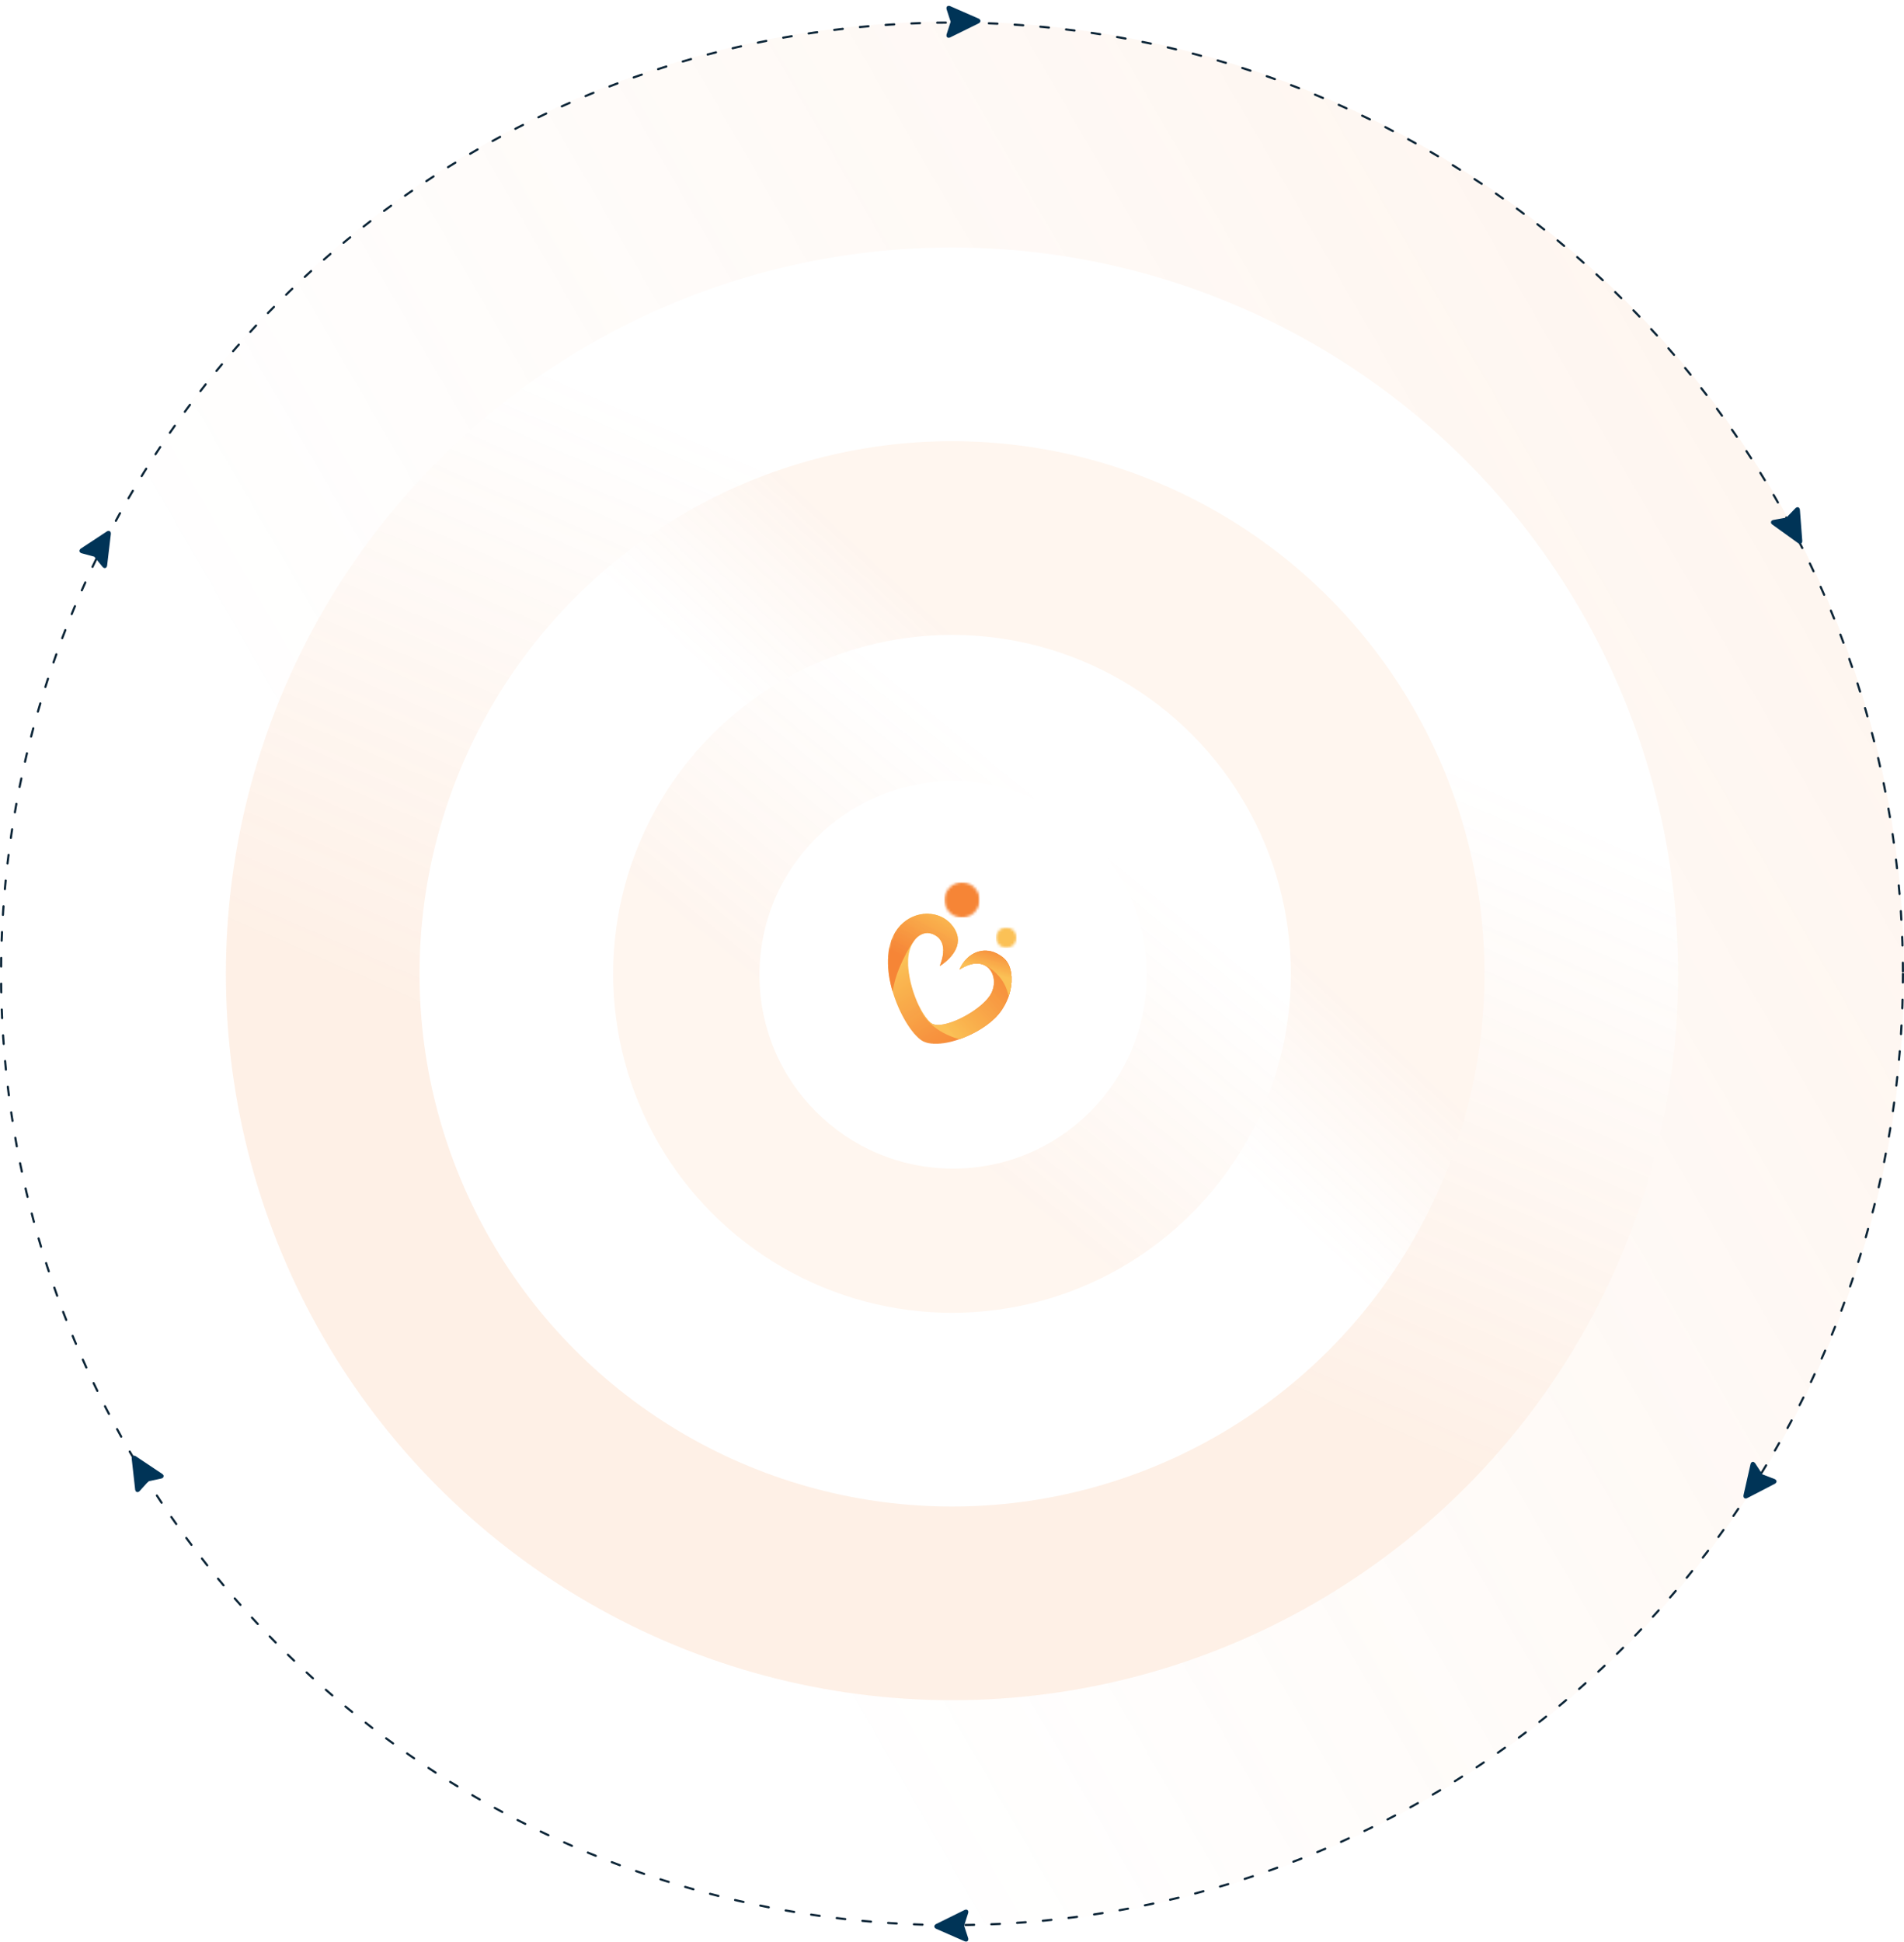 <svg xmlns="http://www.w3.org/2000/svg" width="708" height="722" viewBox="0 0 708 722" fill="none"><g clip-path="url(#clip0_2338_595)"><circle cx="354" cy="362" r="354" fill="white"></circle><circle cx="354" cy="362" r="354" fill="url(#paint0_linear_2338_595)" fill-opacity="0.2"></circle><circle cx="354" cy="362" r="270" fill="white"></circle><circle cx="354" cy="362" r="270" fill="url(#paint1_linear_2338_595)" fill-opacity="0.2"></circle><circle cx="354" cy="362" r="198" fill="white"></circle><circle cx="354" cy="362" r="198" fill="url(#paint2_linear_2338_595)" fill-opacity="0.2"></circle><circle cx="354" cy="362" r="126" fill="white"></circle><circle cx="354" cy="362" r="126" fill="url(#paint3_linear_2338_595)" fill-opacity="0.2"></circle><circle cx="354.398" cy="362.4" r="72" fill="white"></circle><circle cx="354" cy="362" r="353.6" stroke="#0C2537" stroke-width="0.8" stroke-linecap="round" stroke-dasharray="3.2 6.4"></circle><path d="M30.758 205.166C30.411 205.073 30.238 205.027 30.17 204.935C30.111 204.855 30.092 204.753 30.117 204.66C30.147 204.552 30.293 204.456 30.584 204.265L39.848 198.164C40.133 197.976 40.275 197.883 40.385 197.896C40.481 197.909 40.567 197.965 40.619 198.049C40.678 198.145 40.657 198.318 40.617 198.665L39.284 209.913C39.242 210.268 39.221 210.445 39.14 210.519C39.07 210.583 38.973 210.608 38.877 210.588C38.768 210.564 38.653 210.423 38.422 210.141L35.481 206.538C35.442 206.489 35.422 206.465 35.399 206.445C35.378 206.428 35.355 206.413 35.331 206.401C35.304 206.388 35.274 206.38 35.215 206.364L30.758 205.166Z" fill="#003457"></path><path d="M35.355 206.394L37.566 202.756M35.481 206.538L38.422 210.141C38.653 210.423 38.768 210.564 38.877 210.588C38.973 210.608 39.07 210.583 39.14 210.519C39.221 210.445 39.242 210.268 39.284 209.913L40.617 198.665C40.657 198.318 40.678 198.145 40.619 198.049C40.567 197.965 40.481 197.909 40.385 197.896C40.275 197.883 40.133 197.976 39.848 198.164L30.584 204.265C30.293 204.456 30.147 204.552 30.117 204.66C30.092 204.753 30.111 204.855 30.17 204.935C30.238 205.027 30.411 205.073 30.758 205.166L35.215 206.364C35.274 206.38 35.304 206.388 35.331 206.401C35.355 206.413 35.378 206.428 35.399 206.445C35.422 206.465 35.442 206.489 35.481 206.538Z" stroke="#003457" stroke-width="1.161" stroke-linecap="round" stroke-linejoin="round"></path><path d="M667.858 189.504C668.108 189.246 668.232 189.117 668.346 189.103C668.444 189.09 668.543 189.122 668.612 189.19C668.691 189.268 668.704 189.442 668.731 189.79L669.575 200.85C669.601 201.19 669.614 201.36 669.549 201.449C669.492 201.527 669.401 201.575 669.303 201.579C669.19 201.585 669.048 201.483 668.765 201.279L659.573 194.66C659.283 194.451 659.138 194.347 659.113 194.241C659.091 194.148 659.116 194.051 659.18 193.977C659.254 193.893 659.433 193.861 659.792 193.796L664.369 192.971C664.43 192.96 664.461 192.954 664.489 192.943C664.515 192.934 664.539 192.921 664.561 192.905C664.586 192.888 664.607 192.866 664.65 192.822L667.858 189.504Z" fill="#003457"></path><path d="M664.556 192.929L666.665 196.627M664.369 192.971L659.792 193.796C659.433 193.861 659.254 193.893 659.18 193.977C659.116 194.051 659.091 194.148 659.113 194.241C659.138 194.347 659.283 194.451 659.573 194.66L668.765 201.279C669.048 201.483 669.19 201.585 669.303 201.579C669.401 201.575 669.492 201.527 669.549 201.449C669.614 201.36 669.601 201.19 669.575 200.85L668.731 189.79C668.704 189.442 668.691 189.268 668.612 189.19C668.543 189.122 668.444 189.09 668.346 189.103C668.232 189.117 668.108 189.246 667.858 189.504L664.65 192.822C664.607 192.866 664.586 192.888 664.561 192.905C664.539 192.921 664.515 192.934 664.489 192.943C664.461 192.954 664.43 192.96 664.369 192.971Z" stroke="#003457" stroke-width="1.161" stroke-linecap="round" stroke-linejoin="round"></path><path d="M51.686 553.656C51.446 553.923 51.326 554.056 51.213 554.075C51.115 554.091 51.016 554.062 50.944 553.997C50.862 553.922 50.843 553.748 50.804 553.401L49.574 542.378C49.536 542.039 49.517 541.869 49.58 541.778C49.634 541.698 49.723 541.647 49.821 541.639C49.934 541.63 50.079 541.727 50.369 541.92L59.787 548.215C60.083 548.413 60.232 548.512 60.261 548.618C60.286 548.709 60.265 548.807 60.203 548.883C60.132 548.97 59.954 549.009 59.598 549.086L55.053 550.07C54.992 550.083 54.961 550.09 54.933 550.102C54.908 550.112 54.884 550.126 54.863 550.142C54.839 550.16 54.818 550.183 54.777 550.229L51.686 553.656Z" fill="#003457"></path><path d="M54.867 550.118L52.63 546.496M55.053 550.07L59.598 549.086C59.954 549.009 60.132 548.97 60.203 548.883C60.265 548.807 60.286 548.709 60.261 548.618C60.232 548.512 60.083 548.413 59.787 548.215L50.369 541.92C50.079 541.727 49.934 541.63 49.821 541.639C49.723 541.647 49.634 541.698 49.58 541.778C49.517 541.869 49.536 542.039 49.574 542.378L50.804 553.401C50.843 553.748 50.862 553.922 50.944 553.997C51.016 554.062 51.115 554.091 51.213 554.075C51.326 554.056 51.446 553.923 51.686 553.656L54.777 550.229C54.818 550.183 54.839 550.16 54.863 550.142C54.884 550.126 54.908 550.112 54.933 550.102C54.961 550.09 54.992 550.083 55.053 550.07Z" stroke="#003457" stroke-width="1.161" stroke-linecap="round" stroke-linejoin="round"></path><path d="M659.427 550.231C659.761 550.359 659.929 550.424 659.987 550.522C660.037 550.608 660.046 550.711 660.01 550.801C659.97 550.905 659.815 550.985 659.505 551.145L649.654 556.244C649.351 556.401 649.2 556.479 649.092 556.454C648.998 556.432 648.919 556.367 648.876 556.278C648.827 556.176 648.865 556.006 648.942 555.666L651.443 544.618C651.522 544.27 651.562 544.096 651.65 544.031C651.726 543.975 651.826 543.96 651.918 543.99C652.025 544.025 652.125 544.177 652.324 544.482L654.872 548.373C654.907 548.425 654.924 548.451 654.945 548.473C654.964 548.493 654.985 548.51 655.007 548.524C655.033 548.54 655.062 548.551 655.119 548.573L659.427 550.231Z" fill="#003457"></path><path d="M654.983 548.529L652.404 551.916M654.872 548.373L652.324 544.482C652.125 544.177 652.025 544.025 651.918 543.99C651.826 543.96 651.726 543.975 651.65 544.031C651.562 544.096 651.522 544.27 651.443 544.618L648.942 555.666C648.865 556.006 648.827 556.176 648.876 556.278C648.919 556.367 648.998 556.432 649.092 556.454C649.2 556.479 649.351 556.401 649.654 556.244L659.505 551.145C659.815 550.985 659.97 550.905 660.01 550.801C660.046 550.711 660.037 550.608 659.987 550.522C659.929 550.424 659.761 550.359 659.427 550.231L655.119 548.573C655.062 548.551 655.033 548.54 655.007 548.524C654.985 548.51 654.964 548.493 654.945 548.473C654.924 548.451 654.907 548.425 654.872 548.373Z" stroke="#003457" stroke-width="1.161" stroke-linecap="round" stroke-linejoin="round"></path><path d="M352.628 3.538C352.518 3.197 352.462 3.027 352.503 2.92C352.538 2.827 352.612 2.755 352.704 2.726C352.811 2.692 352.97 2.762 353.29 2.902L363.452 7.348C363.764 7.485 363.921 7.554 363.969 7.653C364.011 7.74 364.01 7.843 363.968 7.932C363.92 8.034 363.763 8.111 363.45 8.266L353.291 13.274C352.971 13.432 352.811 13.511 352.705 13.484C352.613 13.46 352.538 13.392 352.504 13.301C352.464 13.196 352.519 13.023 352.631 12.676L354.051 8.247C354.07 8.187 354.079 8.158 354.083 8.127C354.087 8.1 354.087 8.073 354.083 8.047C354.08 8.017 354.07 7.987 354.051 7.929L352.628 3.538Z" fill="#003457"></path><path d="M354.102 8.062L358.358 7.936M354.051 8.247L352.631 12.676C352.519 13.023 352.464 13.196 352.504 13.301C352.538 13.392 352.613 13.46 352.705 13.484C352.811 13.511 352.971 13.432 353.291 13.274L363.45 8.266C363.763 8.111 363.92 8.034 363.968 7.932C364.01 7.843 364.011 7.74 363.969 7.653C363.921 7.554 363.764 7.485 363.452 7.348L353.29 2.902C352.97 2.762 352.811 2.692 352.704 2.726C352.612 2.755 352.538 2.827 352.503 2.92C352.462 3.027 352.518 3.197 352.628 3.538L354.051 7.929C354.07 7.987 354.08 8.017 354.083 8.047C354.087 8.073 354.087 8.1 354.083 8.127C354.079 8.158 354.07 8.187 354.051 8.247Z" stroke="#003457" stroke-width="1.161" stroke-linecap="round" stroke-linejoin="round"></path><g filter="url(#filter0_d_2338_595)"><circle cx="354" cy="358" r="56" fill="white"></circle></g><mask id="mask0_2338_595" style="mask-type:luminance" maskUnits="userSpaceOnUse" x="330" y="338" width="47" height="51"><path d="M330 338.713H376.956V388.8H330V338.713Z" fill="white"></path></mask><g mask="url(#mask0_2338_595)"><mask id="mask1_2338_595" style="mask-type:luminance" maskUnits="userSpaceOnUse" x="321" y="332" width="64" height="65"><path d="M336.184 332.261L384.135 346.593L369.127 396.79L321.18 382.458L336.184 332.261Z" fill="white"></path></mask><g mask="url(#mask1_2338_595)"><mask id="mask2_2338_595" style="mask-type:luminance" maskUnits="userSpaceOnUse" x="321" y="332" width="64" height="65"><path d="M336.184 332.261L384.135 346.593L369.127 396.79L321.18 382.458L336.184 332.261Z" fill="white"></path></mask><g mask="url(#mask2_2338_595)"><mask id="mask3_2338_595" style="mask-type:luminance" maskUnits="userSpaceOnUse" x="312" y="322" width="81" height="83"><path d="M312.555 386.164L331.586 322.496L392.377 340.667L373.341 404.335L312.555 386.164Z" fill="white"></path></mask><g mask="url(#mask3_2338_595)"><path d="M346.883 387.991V387.933H346.247V387.876H345.843V387.818H345.438V387.76H345.207V387.702H344.917V387.644H344.686V387.586H344.513V387.529H344.339V387.471H344.166V387.413H343.992V387.355H343.877V387.297H343.703V387.239H343.587V387.182H343.414V387.124H343.298V387.066H343.183V387.008H343.125V386.95H343.009V386.893H342.894V386.835H342.778V386.777H342.72V386.719H342.604V386.661H342.547V386.603H342.489V386.546H342.373V386.488H342.315V386.43H342.2V386.372H342.142V386.314H342.084V386.256H342.026V386.199H341.91V386.141H341.853V386.083H341.795V386.025H341.737V385.967H341.679V385.909H341.564V385.852H341.506V385.794H341.448V385.736H341.39V385.678H341.332V385.62H341.274V385.563H341.217V385.505H341.159V385.447H341.101V385.389H341.043V385.331H340.985V385.273H340.927V385.216H340.87V385.158H340.812V385.1H340.754V385.042H340.696V384.984H340.638V384.926H340.58V384.869H340.523V384.811H340.465V384.753H340.407V384.695H340.349V384.637H340.291V384.58H340.234V384.464H340.176V384.406H340.118V384.348H340.06V384.29H340.002V384.233H339.944V384.175H339.887V384.117H339.829V384.059H339.771V383.943H339.713V383.886H339.655V383.828H339.597V383.77H339.54V383.654H339.482V383.596H339.424V383.539H339.366V383.481H339.308V383.365H339.25V383.307H339.193V383.25H339.135V383.192H339.077V383.076H339.019V383.018H338.961V382.96H338.904V382.845H338.846V382.787H338.788V382.729H338.73V382.613H338.672V382.556H338.614V382.498H338.557V382.382H338.499V382.324H338.441V382.209H338.383V382.151H338.325V382.093H338.267V381.977H338.21V381.92H338.152V381.804H338.094V381.746H338.036V381.63H337.978V381.573H337.921V381.457H337.863V381.399H337.805V381.283H337.747V381.226H337.689V381.11H337.631V381.052H337.574V380.936H337.516V380.879H337.458V380.763H337.4V380.705H337.342V380.59H337.284V380.474H337.227V380.416H337.169V380.3H337.111V380.243H337.053V380.127H336.995V380.011H336.937V379.953H336.88V379.838H336.822V379.722H336.764V379.664H336.706V379.549H336.648V379.433H336.591V379.375H336.533V379.26H336.475V379.144H336.417V379.028H336.359V378.97H336.301V378.855H336.244V378.739H336.186V378.623H336.128V378.508H336.07V378.45H336.012V378.334H335.954V378.219H335.897V378.103H335.839V377.987H335.781V377.872H335.723V377.756H335.665V377.698H335.607V377.583H335.55V377.467H335.492V377.351H335.434V377.236H335.376V377.12H335.318V377.004H335.261V376.889H335.203V376.773H335.145V376.657H335.087V376.542H335.029V376.426H334.971V376.31H334.914V376.195H334.856V376.079H334.798V375.963H334.74V375.848H334.682V375.674H334.624V375.559H334.567V375.443H334.509V375.327H334.451V375.212H334.393V375.096H334.335V374.98H334.277V374.807H334.22V374.691H334.162V374.576H334.104V374.402H334.046V374.287H333.988V374.171H333.931V373.997H333.873V373.882H333.815V373.766H333.757V373.593H333.699V373.477H333.641V373.304H333.584V373.188H333.526V373.072H333.468V372.899H333.41V372.783H333.352V372.61H333.294V372.494H333.237V372.32H333.179V372.147H333.121V372.031H333.063V371.858H333.005V371.684H332.948V371.569H332.89V371.395H332.832V371.222H332.774V371.048H332.716V370.933H332.658V370.759H332.601V370.586H332.543V370.412H332.485V370.239H332.427V370.065H332.369V369.892H332.311V369.718H332.254V369.545H332.196V369.314H332.138V369.14H332.08V368.967H332.022V368.793H331.964V368.62H331.907V368.388H331.849V368.215H331.791V367.984H331.733V367.81H331.675V367.579H331.618V367.405H331.56V367.174H331.502V366.943H331.444V366.711H331.386V366.48H331.328V366.249H331.271V366.017H331.213V365.786H331.155V365.497H331.097V365.208H331.039V364.977H330.981V364.687H330.924V364.398H330.866V364.109H330.808V363.762H330.75V363.473H330.692V363.126H330.634V362.779H330.577V362.374H330.519V361.97H330.461V361.507H330.403V360.987H330.345V360.466H330.288V359.714H330.23V358.674H330.172V356.187H330.23V355.262H330.288V354.626H330.345V354.105H330.403V353.643H330.461V353.296H330.519V352.949H330.577V352.602H330.634V352.313H330.692V352.082H330.75V351.792H330.808V351.561H330.866V351.33H330.924V351.098H330.981V350.867H331.039V350.694H331.097V350.52H331.155V350.347H331.213V350.115H331.271V349.942H331.328V349.826H331.386V349.653H331.444V349.479H331.502V349.364H331.56V349.19H331.618V349.017H331.675V348.901H331.733V348.728H331.791V348.612H331.849V348.496H331.907V348.381H331.964V348.207H332.022V348.092H332.08V347.976H332.138V347.86H332.196V347.745H332.254V347.629H332.311V347.513H332.369V347.398H332.427V347.282H332.485V347.224H332.543V347.109H332.601V346.993H332.658V346.877H332.716V346.762H332.774V346.704H332.832V346.588H332.89V346.472H332.948V346.415H333.005V346.299H333.063V346.241H333.121V346.125H333.179V346.068H333.237V345.952H333.294V345.836H333.352V345.779H333.41V345.721H333.468V345.605H333.526V345.547H333.584V345.489H333.641V345.374H333.699V345.316H333.757V345.258H333.815V345.142H333.873V345.085H333.931V345.027H333.988V344.911H334.046V344.853H334.104V344.795H334.162V344.738H334.22V344.68H334.277V344.564H334.335V344.506H334.393V344.449H334.451V344.391H334.509V344.333H334.567V344.275H334.624V344.159H334.682V344.102H334.74V344.044H334.798V343.986H334.856V343.928H334.914V343.87H334.971V343.812H335.029V343.755H335.087V343.697H335.145V343.639H335.203V343.581H335.261V343.523H335.318V343.466H335.376V343.408H335.434V343.35H335.55V343.292H335.607V343.234H335.665V343.176H335.723V343.119H335.781V343.061H335.839V343.003H335.897V342.945H335.954V342.887H336.07V342.829H336.128V342.772H336.186V342.714H336.244V342.656H336.359V342.598H336.417V342.54H336.475V342.482H336.591V342.425H336.648V342.367H336.706V342.309H336.764V342.251H336.88V342.193H336.937V342.136H337.053V342.078H337.111V342.02H337.227V341.962H337.284V341.904H337.4V341.846H337.458V341.789H337.574V341.731H337.631V341.673H337.747V341.615H337.863V341.557H337.921V341.499H338.036V341.442H338.152V341.384H338.267V341.326H338.325V341.268H338.441V341.21H338.557V341.152H338.672V341.095H338.788V341.037H338.904V340.979H339.019V340.921H339.135V340.863H339.308V340.806H339.424V340.748H339.54V340.69H339.713V340.632H339.829V340.574H340.002V340.516H340.118V340.459H340.291V340.401H340.465V340.343H340.638V340.285H340.812V340.227H340.985V340.169H341.217V340.112H341.448V340.054H341.679V339.996H341.91V339.938H342.142V339.88H342.489V339.822H342.836V339.765H343.298V339.707H343.934V339.649H345.496V339.707H346.19V339.765H346.71V339.822H346.999V339.88H347.288V339.938H347.577V339.996H347.809V340.054H348.04V340.112H348.271V340.169H348.445V340.227H348.618V340.285H348.792V340.343H348.965V340.401H349.139V340.459H349.312V340.516H349.428V340.574H349.543V340.632H349.659V340.69H349.833V340.748H349.948V340.806H350.064V340.863H350.18V340.921H350.295V340.979H350.411V341.037H350.526V341.095H350.642V341.152H350.758V341.21H350.873V341.268H350.931V341.326H351.047V341.384H351.105V341.442H351.22V341.499H351.336V341.557H351.394V341.615H351.51V341.673H351.567V341.731H351.683V341.789H351.741V341.846H351.799V341.904H351.914V341.962H351.972V342.02H352.03V342.078H352.146V342.136H352.203V342.193H352.261V342.251H352.377V342.309H352.435V342.367H352.493V342.425H352.55V342.482H352.608V342.54H352.666V342.598H352.724V342.656H352.84V342.714H352.897V342.772H352.955V342.829H353.013V342.887H353.071V342.945H353.129V343.003H353.186V343.061H353.244V343.119H353.302V343.176H353.36V343.234H353.418V343.292H353.476V343.35H353.533V343.408H353.591V343.523H353.649V343.581H353.707V343.639H353.765V343.697H353.823V343.755H353.88V343.812H353.938V343.928H353.996V343.986H354.054V344.044H354.112V344.102H354.169V344.217H354.227V344.275H354.285V344.333H354.343V344.391H354.401V344.506H354.459V344.564H354.516V344.68H354.574V344.738H354.632V344.853H354.69V344.911H354.748V345.027H354.806V345.085H354.863V345.2H354.921V345.258H354.979V345.374H355.037V345.489H355.095V345.605H355.153V345.721H355.21V345.779H355.268V345.894H355.326V346.01H355.384V346.183H355.442V346.299H355.499V346.415H355.557V346.53H355.615V346.704H355.673V346.877H355.731V346.993H355.789V347.166H355.846V347.34H355.904V347.571H355.962V347.802H356.02V348.034H356.078V348.439H356.136V349.075H356.193V349.942H356.136V350.462H356.078V350.867H356.02V351.098H355.962V351.388H355.904V351.561H355.846V351.792H355.789V351.966H355.731V352.082H355.673V352.255H355.615V352.428H355.557V352.544H355.499V352.66H355.442V352.775H355.384V352.949H355.326V353.065H355.268V353.18H355.21V353.296H355.153V353.354H355.095V353.469H355.037V353.585H354.979V353.701H354.921V353.816H354.863V353.874H354.806V353.99H354.748V354.048H354.69V354.163H354.632V354.221H354.574V354.337H354.516V354.395H354.459V354.51H354.401V354.568H354.343V354.684H354.285V354.741H354.227V354.799H354.169V354.915H354.112V354.973H354.054V355.031H353.996V355.146H353.938V355.204H353.88V355.262H353.823V355.32H353.765V355.378H353.707V355.493H353.649V355.551H353.591V355.609H353.533V355.667H353.476V355.725H353.418V355.782H353.36V355.84H353.302V355.956H353.244V356.014H353.186V356.071H353.129V356.129H353.071V356.187H353.013V356.245H352.955V356.303H352.897V356.361H352.84V356.418H352.782V356.476H352.724V356.534H352.666V356.592H352.608V356.65H352.55V356.708H352.493V356.765H352.435V356.823H352.377V356.881H352.319V356.939H352.261V356.997H352.146V357.055H352.088V357.112H352.03V357.17H351.972V357.228H351.914V357.286H351.856V357.344H351.799V357.401H351.741V357.459H351.625V357.517H351.567V357.575H351.51V357.633H351.452V357.691H351.394V357.748H351.278V357.806H351.22V357.864H351.163V357.922H351.105V357.98H350.989V358.038H350.931V358.095H350.873V358.153H350.758V358.211H350.7V358.269H350.642V358.327H350.526V358.385H350.469V358.442H350.353V358.5H350.295V358.558H350.237V358.616H350.122V358.674H350.064V358.731H349.948V358.789H349.89V358.847H349.775V358.905H349.717V358.963H349.601V359.021H349.486V358.847H349.543V358.731H349.601V358.558H349.659V358.442H349.717V358.269H349.775V358.095H349.833V357.922H349.89V357.806H349.948V357.575H350.006V357.401H350.064V357.228H350.122V357.055H350.18V356.823H350.237V356.592H350.295V356.361H350.353V356.129H350.411V355.84H350.469V355.609H350.526V355.262H350.584V354.915H350.642V354.395H350.7V353.412H350.758V352.949H350.7V352.139H350.642V351.85H350.584V351.561H350.526V351.272H350.469V351.098H350.411V350.925H350.353V350.694H350.295V350.52H350.237V350.405H350.18V350.289H350.122V350.173H350.064V350.058H350.006V349.942H349.948V349.826H349.89V349.711H349.833V349.595H349.775V349.537H349.717V349.422H349.659V349.364H349.601V349.306H349.543V349.19H349.486V349.132H349.428V349.075H349.37V348.959H349.312V348.901H349.254V348.843H349.196V348.785H349.139V348.728H349.081V348.67H349.023V348.612H348.965V348.554H348.907V348.496H348.85V348.439H348.792V348.381H348.734V348.323H348.676V348.265H348.618V348.207H348.503V348.149H348.445V348.092H348.387V348.034H348.271V347.976H348.213V347.918H348.098V347.86H348.04V347.802H347.924V347.745H347.809V347.687H347.751V347.629H347.635V347.571H347.52V347.513H347.404V347.455H347.288V347.398H347.173V347.34H347.057V347.282H346.941V347.224H346.768V347.166H346.594V347.109H346.421V347.051H346.19V346.993H346.016V346.935H345.669V346.877H345.264V346.819H344.397V346.877H344.05V346.935H343.761V346.993H343.472V347.051H343.298V347.109H343.183V347.166H343.009V347.224H342.836V347.282H342.72V347.34H342.604V347.398H342.489V347.455H342.373V347.513H342.257V347.571H342.142V347.629H342.026V347.687H341.968V347.745H341.853V347.802H341.795V347.86H341.737V347.918H341.621V347.976H341.564V348.034H341.448V348.092H341.39V348.149H341.332V348.207H341.217V348.265H341.159V348.323H341.101V348.381H341.043V348.439H340.985V348.496H340.927V348.554H340.87V348.612H340.812V348.67H340.754V348.728H340.696V348.785H340.638V348.843H340.58V348.901H340.523V348.959H340.465V349.017H340.407V349.132H340.349V349.19H340.291V349.248H340.234V349.306H340.176V349.364H340.118V349.479H340.06V349.537H340.002V349.595H339.944V349.711H339.887V349.768H339.829V349.884H339.771V349.942H339.713V350.058H339.655V350.115H339.597V350.231H339.54V350.289H339.482V350.405H339.424V350.462H339.366V350.578H339.308V350.694H339.25V350.809H339.193V350.925H339.135V351.041H339.077V351.156H339.019V351.272H338.961V351.388H338.904V351.503H338.846V351.677H338.788V351.792H338.73V351.908H338.672V352.082H338.614V352.197H338.557V352.371H338.499V352.544H338.441V352.718H338.383V352.891H338.325V353.122H338.267V353.296H338.21V353.469H338.152V353.701H338.094V353.932H338.036V354.221H337.978V354.452H337.921V354.799H337.863V355.146H337.805V355.609H337.747V356.245H337.689V357.922H337.631V357.98H337.689V359.252H337.747V360.004H337.805V360.582H337.863V361.102H337.921V361.565H337.978V361.912H338.036V362.259H338.094V362.664H338.152V363.011H338.21V363.3H338.267V363.589H338.325V363.878H338.383V364.167H338.441V364.398H338.499V364.687H338.557V364.977H338.614V365.208H338.672V365.439H338.73V365.671H338.788V365.902H338.846V366.133H338.904V366.307H338.961V366.538H339.019V366.769H339.077V367.001H339.135V367.174H339.193V367.347H339.25V367.579H339.308V367.752H339.366V367.926H339.424V368.157H339.482V368.331H339.54V368.504H339.597V368.677H339.655V368.851H339.713V369.024H339.771V369.198H339.829V369.371H339.887V369.545H339.944V369.718H340.002V369.834H340.06V370.007H340.118V370.181H340.176V370.354H340.234V370.528H340.291V370.644H340.349V370.817H340.407V370.933H340.465V371.106H340.523V371.222H340.58V371.395H340.638V371.511H340.696V371.684H340.754V371.8H340.812V371.974H340.87V372.089H340.927V372.263H340.985V372.378H341.043V372.494H341.101V372.667H341.159V372.783H341.217V372.899H341.274V373.014H341.332V373.13H341.39V373.246H341.448V373.419H341.506V373.535H341.564V373.65H341.621V373.766H341.679V373.882H341.737V373.997H341.795V374.113H341.853V374.229H341.91V374.344H341.968V374.46H342.026V374.576H342.084V374.691H342.142V374.807H342.2V374.923H342.257V375.038H342.315V375.154H342.373V375.27H342.431V375.385H342.489V375.501H342.547V375.559H342.604V375.674H342.662V375.79H342.72V375.848H342.778V375.963H342.836V376.079H342.894V376.137H342.951V376.253H343.009V376.368H343.067V376.426H343.125V376.542H343.183V376.657H343.24V376.715H343.298V376.831H343.356V376.947H343.414V377.004H343.472V377.12H343.53V377.178H343.587V377.293H343.645V377.351H343.703V377.409H343.761V377.525H343.819V377.583H343.877V377.698H343.934V377.756H343.992V377.872H344.05V377.93H344.108V378.045H344.166V378.103H344.223V378.161H344.281V378.277H344.339V378.334H344.397V378.392H344.455V378.45H344.513V378.566H344.57V378.623H344.628V378.681H344.686V378.739H344.744V378.797H344.802V378.913H344.86V378.97H344.917V379.028H344.975V379.086H345.033V379.202H345.091V379.26H345.149V379.317H345.207V379.375H345.264V379.433H345.322V379.491H345.38V379.549H345.438V379.607H345.496V379.664H345.553V379.722H345.611V379.78H345.669V379.838H345.727V379.896H345.785V379.953H345.843V380.011H345.9V380.069H345.958V380.127H346.016V380.185H346.132V380.243H346.19V380.3H346.247V380.358H346.363V380.416H346.421V380.474H346.537V380.532H346.652V380.59H346.826V380.647H346.941V380.705H347.115V380.763H347.288V380.821H347.462V380.879H347.809V380.936H348.329V380.994H349.428V380.936H350.064V380.879H350.411V380.821H350.816V380.763H351.105V380.705H351.336V380.647H351.625V380.59H351.856V380.532H352.088V380.474H352.319V380.416H352.493V380.358H352.724V380.3H352.897V380.243H353.071V380.185H353.244V380.127H353.418V380.069H353.591V380.011H353.765V379.953H353.938V379.896H354.112V379.838H354.285V379.78H354.401V379.722H354.574V379.664H354.69V379.607H354.863V379.549H355.037V379.491H355.153V379.433H355.326V379.375H355.442V379.317H355.557V379.26H355.731V379.202H355.846V379.144H355.962V379.086H356.136V379.028H356.251V378.97H356.367V378.913H356.483V378.855H356.598V378.797H356.772V378.739H356.887V378.681H357.003V378.623H357.119V378.566H357.234V378.508H357.35V378.45H357.466V378.392H357.581V378.334H357.697V378.277H357.813V378.219H357.928V378.161H358.044V378.103H358.159V378.045H358.275V377.987H358.391V377.93H358.449V377.872H358.564V377.814H358.68V377.756H358.796V377.698H358.911V377.64H359.027V377.583H359.085V377.525H359.2V377.467H359.316V377.409H359.432V377.351H359.547V377.293H359.605V377.236H359.721V377.178H359.836V377.12H359.894V377.062H360.01V377.004H360.126V376.947H360.183V376.889H360.299V376.831H360.415V376.773H360.472V376.715H360.588V376.657H360.704V376.6H360.762V376.542H360.877V376.484H360.935V376.426H361.051V376.368H361.166V376.31H361.224V376.253H361.34V376.195H361.398V376.137H361.513V376.079H361.571V376.021H361.687V375.963H361.745V375.906H361.86V375.848H361.918V375.79H362.034V375.732H362.092V375.674H362.207V375.617H362.265V375.559H362.323V375.501H362.439V375.443H362.496V375.385H362.612V375.327H362.67V375.27H362.728V375.212H362.843V375.154H362.901V375.096H363.017V375.038H363.075V374.98H363.132V374.923H363.248V374.865H363.306V374.807H363.364V374.749H363.479V374.691H363.537V374.633H363.595V374.576H363.711V374.518H363.769V374.46H363.826V374.402H363.884V374.344H364V374.287H364.058V374.229H364.115V374.171H364.173V374.113H364.289V374.055H364.347V373.997H364.405V373.94H364.462V373.882H364.578V373.824H364.636V373.766H364.694V373.708H364.752V373.65H364.809V373.593H364.867V373.535H364.925V373.477H365.041V373.419H365.099V373.361H365.156V373.304H365.214V373.246H365.272V373.188H365.33V373.13H365.388V373.072H365.445V373.014H365.561V372.957H365.619V372.899H365.677V372.841H365.735V372.783H365.792V372.725H365.85V372.667H365.908V372.61H365.966V372.552H366.024V372.494H366.082V372.436H366.139V372.378H366.197V372.32H366.255V372.263H366.313V372.205H366.371V372.147H366.429V372.089H366.486V372.031H366.544V371.974H366.602V371.916H366.66V371.858H366.718V371.8H366.775V371.684H366.833V371.627H366.891V371.569H366.949V371.511H367.007V371.453H367.065V371.395H367.122V371.337H367.18V371.222H367.238V371.164H367.296V371.106H367.354V371.048H367.412V370.933H367.469V370.875H367.527V370.817H367.585V370.759H367.643V370.644H367.701V370.586H367.759V370.528H367.816V370.412H367.874V370.354H367.932V370.239H367.99V370.181H368.048V370.123H368.105V370.007H368.163V369.892H368.221V369.834H368.279V369.718H368.337V369.603H368.395V369.545H368.452V369.429H368.51V369.314H368.568V369.198H368.626V369.082H368.684V368.967H368.742V368.851H368.799V368.735H368.857V368.562H368.915V368.446H368.973V368.273H369.031V368.157H369.088V367.926H369.146V367.752H369.204V367.579H369.262V367.347H369.32V367.116H369.378V366.885H369.435V366.596H369.493V366.249H369.551V365.671H369.609V364.341H369.551V363.878H369.493V363.531H369.435V363.242H369.378V363.011H369.32V362.779H369.262V362.606H369.204V362.432H369.146V362.259H369.088V362.085H369.031V361.97H368.973V361.854H368.915V361.738H368.857V361.565H368.799V361.449H368.742V361.391H368.684V361.276H368.626V361.16H368.568V361.044H368.51V360.987H368.452V360.871H368.395V360.813H368.337V360.698H368.279V360.64H368.221V360.524H368.163V360.466H368.105V360.408H368.048V360.351H367.99V360.293H367.932V360.177H367.874V360.119H367.816V360.061H367.759V360.004H367.701V359.946H367.643V359.888H367.585V359.83H367.527V359.772H367.469V359.714H367.412V359.657H367.354V359.599H367.238V359.541H367.18V359.483H367.122V359.425H367.065V359.368H367.007V359.31H366.891V359.252H366.833V359.194H366.718V359.136H366.66V359.078H366.544V359.021H366.429V358.963H366.371V358.905H366.255V358.847H366.139V358.789H366.024V358.731H365.908V358.674H365.735V358.616H365.619V358.558H365.445V358.5H365.272V358.442H365.099V358.385H364.925V358.327H364.636V358.269H364.405V358.211H363.942V358.153H362.496V358.211H362.092V358.269H361.687V358.327H361.456V358.385H361.166V358.442H360.935V358.5H360.762V358.558H360.588V358.616H360.357V358.674H360.183V358.731H360.068V358.789H359.894V358.847H359.721V358.905H359.605V358.963H359.432V359.021H359.316V359.078H359.2V359.136H359.085V359.194H358.969V359.252H358.796V359.31H358.68V359.368H358.564V359.425H358.449V359.483H358.333V359.541H358.275V359.599H358.159V359.657H358.044V359.714H357.928V359.772H357.813V359.83H357.697V359.888H357.639V359.946H357.523V360.004H357.408V360.061H357.35V360.119H357.234V360.177H357.119V360.235H357.061V360.293H356.945V360.351H356.887V360.177H356.945V360.061H357.003V359.946H357.061V359.83H357.119V359.714H357.176V359.599H357.234V359.483H357.292V359.368H357.35V359.194H357.408V359.136H357.466V359.021H357.523V358.905H357.581V358.847H357.639V358.731H357.697V358.616H357.755V358.558H357.813V358.442H357.87V358.327H357.928V358.269H357.986V358.153H358.044V358.095H358.102V358.038H358.159V357.922H358.217V357.864H358.275V357.806H358.333V357.691H358.391V357.633H358.449V357.517H358.506V357.459H358.564V357.401H358.622V357.286H358.68V357.228H358.738V357.17H358.796V357.112H358.853V357.055H358.911V356.997H358.969V356.939H359.027V356.823H359.085V356.765H359.142V356.708H359.2V356.65H359.258V356.592H359.316V356.534H359.374V356.476H359.432V356.418H359.489V356.361H359.547V356.303H359.605V356.245H359.663V356.187H359.721V356.129H359.779V356.071H359.836V356.014H359.894V355.956H359.952V355.898H360.068V355.84H360.126V355.782H360.183V355.725H360.241V355.667H360.299V355.609H360.357V355.551H360.415V355.493H360.53V355.435H360.588V355.378H360.704V355.32H360.762V355.262H360.819V355.204H360.935V355.146H360.993V355.088H361.051V355.031H361.166V354.973H361.224V354.915H361.34V354.857H361.398V354.799H361.513V354.741H361.629V354.684H361.687V354.626H361.802V354.568H361.918V354.51H362.034V354.452H362.092V354.395H362.207V354.337H362.323V354.279H362.439V354.221H362.612V354.163H362.728V354.105H362.843V354.048H363.017V353.99H363.132V353.932H363.248V353.874H363.422V353.816H363.653V353.758H363.826V353.701H364.058V353.643H364.231V353.585H364.462V353.527H364.809V353.469H365.156V353.412H365.561V353.354H367.065V353.412H367.527V353.469H367.932V353.527H368.279V353.585H368.452V353.643H368.684V353.701H368.857V353.758H369.088V353.816H369.32V353.874H369.493V353.932H369.609V353.99H369.725V354.048H369.898V354.105H370.014V354.163H370.129V354.221H370.303V354.279H370.418V354.337H370.534V354.395H370.708V354.452H370.765V354.51H370.881V354.568H370.997V354.626H371.055V354.684H371.17V354.741H371.286V354.799H371.344V354.857H371.459V354.915H371.575V354.973H371.691V355.031H371.748V355.088H371.864V355.146H371.98V355.204H372.038V355.262H372.095V355.32H372.211V355.378H372.269V355.435H372.385V355.493H372.442V355.551H372.5V355.609H372.616V355.667H372.674V355.725H372.732V355.782H372.847V355.84H372.905V355.898H372.963V355.956H373.078V356.014H373.136V356.071H373.194V356.129H373.252V356.187H373.31V356.245H373.368V356.303H373.483V356.361H373.541V356.476H373.599V356.534H373.657V356.592H373.715V356.65H373.772V356.708H373.83V356.765H373.888V356.823H373.946V356.881H374.004V356.939H374.062V357.055H374.119V357.112H374.177V357.17H374.235V357.286H374.293V357.344H374.351V357.401H374.408V357.517H374.466V357.575H374.524V357.691H374.582V357.748H374.64V357.864H374.698V357.98H374.755V358.038H374.813V358.153H374.871V358.269H374.929V358.385H374.987V358.5H375.045V358.616H375.102V358.731H375.16V358.847H375.218V359.021H375.276V359.136H375.334V359.31H375.391V359.483H375.449V359.599H375.507V359.772H375.565V359.946H375.623V360.177H375.681V360.351H375.738V360.582H375.796V360.813H375.854V361.044H375.912V361.391H375.97V361.796H376.028V362.143H376.085V362.837H376.143V365.324H376.085V365.902H376.028V366.48H375.97V366.827H375.912V367.174H375.854V367.463H375.796V367.81H375.738V368.099H375.681V368.273H375.623V368.504H375.565V368.735H375.507V368.967H375.449V369.198H375.391V369.429H375.334V369.603H375.276V369.776H375.218V369.95H375.16V370.123H375.102V370.297H375.045V370.47H374.987V370.644H374.929V370.817H374.871V370.99H374.813V371.106H374.755V371.222H374.698V371.395H374.64V371.511H374.582V371.627H374.524V371.8H374.466V371.916H374.408V372.031H374.351V372.205H374.293V372.32H374.235V372.436H374.177V372.552H374.119V372.667H374.062V372.783H374.004V372.899H373.946V373.014H373.888V373.13H373.83V373.246H373.772V373.361H373.715V373.477H373.657V373.593H373.599V373.708H373.541V373.824H373.483V373.882H373.425V373.997H373.368V374.113H373.31V374.171H373.252V374.287H373.194V374.402H373.136V374.46H373.078V374.576H373.021V374.633H372.963V374.749H372.905V374.865H372.847V374.923H372.789V375.038H372.732V375.154H372.674V375.212H372.616V375.327H372.558V375.385H372.5V375.501H372.442V375.559H372.385V375.617H372.327V375.732H372.269V375.79H372.211V375.906H372.153V375.963H372.095V376.021H372.038V376.137H371.98V376.195H371.922V376.31H371.864V376.368H371.806V376.426H371.748V376.484H371.691V376.6H371.633V376.657H371.575V376.715H371.517V376.773H371.459V376.889H371.402V376.947H371.344V377.004H371.286V377.062H371.228V377.12H371.17V377.236H371.112V377.293H371.055V377.351H370.997V377.409H370.939V377.467H370.881V377.525H370.823V377.583H370.765V377.64H370.708V377.698H370.65V377.756H370.592V377.872H370.534V377.93H370.476V377.987H370.418V378.045H370.361V378.103H370.303V378.161H370.245V378.219H370.187V378.277H370.129V378.334H370.072V378.392H370.014V378.45H369.956V378.508H369.898V378.566H369.84V378.623H369.782V378.681H369.725V378.739H369.667V378.797H369.609V378.855H369.551V378.913H369.435V378.97H369.378V379.028H369.32V379.086H369.262V379.144H369.204V379.202H369.146V379.26H369.088V379.317H369.031V379.375H368.973V379.433H368.857V379.491H368.799V379.549H368.742V379.607H368.684V379.664H368.626V379.722H368.568V379.78H368.452V379.838H368.395V379.896H368.337V379.953H368.279V380.011H368.221V380.069H368.105V380.127H368.048V380.185H367.99V380.243H367.932V380.3H367.816V380.358H367.759V380.416H367.701V380.474H367.585V380.532H367.527V380.59H367.469V380.647H367.412V380.705H367.296V380.763H367.238V380.821H367.18V380.879H367.065V380.936H367.007V380.994H366.891V381.052H366.833V381.11H366.775V381.168H366.66V381.226H366.602V381.283H366.544V381.341H366.429V381.399H366.371V381.457H366.255V381.515H366.197V381.573H366.082V381.63H366.024V381.688H365.908V381.746H365.85V381.804H365.735V381.862H365.677V381.92H365.561V381.977H365.503V382.035H365.388V382.093H365.33V382.151H365.214V382.209H365.156V382.266H365.041V382.324H364.983V382.382H364.867V382.44H364.752V382.498H364.694V382.556H364.578V382.613H364.52V382.671H364.405V382.729H364.289V382.787H364.231V382.845H364.115V382.903H364V382.96H363.942V383.018H363.826V383.076H363.711V383.134H363.595V383.192H363.537V383.25H363.422V383.307H363.306V383.365H363.19V383.423H363.132V383.481H363.017V383.539H362.901V383.596H362.786V383.654H362.67V383.712H362.554V383.77H362.496V383.828H362.381V383.886H362.265V383.943H362.149V384.001H362.034V384.059H361.918V384.117H361.802V384.175H361.687V384.233H361.571V384.29H361.456V384.348H361.34V384.406H361.224V384.464H361.109V384.522H360.993V384.58H360.877V384.637H360.762V384.695H360.588V384.753H360.472V384.811H360.357V384.869H360.241V384.926H360.126V384.984H359.952V385.042H359.836V385.1H359.721V385.158H359.605V385.216H359.432V385.273H359.316V385.331H359.2V385.389H359.027V385.447H358.911V385.505H358.738V385.563H358.622V385.62H358.506V385.678H358.333V385.736H358.217V385.794H358.044V385.852H357.87V385.909H357.755V385.967H357.581V386.025H357.408V386.083H357.292V386.141H357.119V386.199H356.945V386.256H356.772V386.314H356.598V386.372H356.425V386.43H356.251V386.488H356.078V386.546H355.904V386.603H355.731V386.661H355.557V386.719H355.384V386.777H355.153V386.835H354.979V386.893H354.748V386.95H354.574V387.008H354.343V387.066H354.169V387.124H353.938V387.182H353.707V387.239H353.476V387.297H353.244V387.355H352.955V387.413H352.724V387.471H352.435V387.529H352.146V387.586H351.856V387.644H351.51V387.702H351.163V387.76H350.758V387.818H350.295V387.876H349.775V387.933H349.081V387.991" fill="url(#paint4_linear_2338_595)"></path></g></g></g></g><mask id="mask4_2338_595" style="mask-type:luminance" maskUnits="userSpaceOnUse" x="330" y="338" width="28" height="31"><path d="M330 338.713H357.13V368.974H330V338.713Z" fill="white"></path></mask><g mask="url(#mask4_2338_595)"><mask id="mask5_2338_595" style="mask-type:luminance" maskUnits="userSpaceOnUse" x="321" y="332" width="64" height="65"><path d="M336.184 332.261L384.135 346.593L369.127 396.79L321.18 382.458L336.184 332.261Z" fill="white"></path></mask><g mask="url(#mask5_2338_595)"><mask id="mask6_2338_595" style="mask-type:luminance" maskUnits="userSpaceOnUse" x="321" y="332" width="64" height="65"><path d="M336.184 332.261L384.135 346.593L369.127 396.79L321.18 382.458L336.184 332.261Z" fill="white"></path></mask><g mask="url(#mask6_2338_595)"><mask id="mask7_2338_595" style="mask-type:luminance" maskUnits="userSpaceOnUse" x="321" y="329" width="47" height="48"><path d="M321.266 365.921L332.027 329.929L367.945 340.665L357.188 376.657L321.266 365.921Z" fill="white"></path></mask><g mask="url(#mask7_2338_595)"><path d="M331.907 368.446V368.388H331.849V368.215H331.791V368.041H331.733V367.81H331.675V367.579H331.618V367.405H331.56V367.174H331.502V366.943H331.444V366.711H331.386V366.48H331.328V366.249H331.271V366.017H331.213V365.728H331.155V365.497H331.097V365.208H331.039V364.919H330.981V364.687H330.924V364.398H330.866V364.167H330.808V363.82H330.75V363.473H330.692V363.068H330.634V362.721H330.577V362.374H330.519V362.027H330.461V361.565H330.403V360.987H330.345V360.408H330.288V359.83H330.23V358.5H330.172V356.534H330.23V355.204H330.288V354.684H330.345V354.221H330.403V353.758H330.461V353.238H330.519V352.949H330.577V352.66H330.634V352.371H330.692V352.081H330.75V351.792H330.808V351.503H330.866V351.33H330.924V351.098H330.981V350.867H331.039V350.694H331.097V350.52H331.155V350.347H331.213V350.173H331.271V350H331.328V349.826H331.386V349.653H331.444V349.479H331.502V349.306H331.56V349.19H331.618V349.074H331.675V348.901H331.733V348.785H331.791V348.67H331.849V348.496H331.907V348.381H331.964V348.265H332.022V348.091H332.08V347.976H332.138V347.86H332.196V347.744H332.254V347.629H332.311V347.571H332.369V347.455H332.427V347.34H332.485V347.224H332.543V347.108H332.601V346.993H332.658V346.935H332.716V346.819H332.774V346.704H332.832V346.588H332.89V346.472H332.948V346.414H333.005V346.299H333.063V346.241H333.121V346.125H333.179V346.068H333.237V346.01H333.294V345.894H333.352V345.836H333.41V345.721H333.468V345.663H333.526V345.547H333.584V345.489H333.641V345.374H333.699V345.316H333.757V345.2H333.815V345.142H333.873V345.085H333.931V345.027H333.988V344.969H334.046V344.911H334.104V344.795H334.162V344.738H334.22V344.68H334.277V344.622H334.335V344.564H334.393V344.448H334.451V344.391H334.509V344.333H334.567V344.275H334.624V344.217H334.682V344.159H334.74V344.044H334.798V343.986H334.856V343.928H334.914V343.87H335.029V343.812H335.087V343.755H335.145V343.697H335.203V343.639H335.261V343.581H335.318V343.523H335.376V343.465H335.434V343.408H335.492V343.35H335.55V343.292H335.607V343.234H335.665V343.176H335.723V343.118H335.781V343.061H335.839V343.003H335.897V342.945H336.012V342.887H336.07V342.829H336.128V342.771H336.186V342.714H336.301V342.656H336.359V342.598H336.417V342.54H336.533V342.482H336.591V342.425H336.648V342.367H336.706V342.309H336.822V342.251H336.88V342.193H336.937V342.135H337.053V342.078H337.111V342.02H337.227V341.962H337.342V341.904H337.4V341.846H337.516V341.788H337.574V341.731H337.689V341.673H337.747V341.615H337.863V341.557H337.978V341.499H338.036V341.441H338.152V341.384H338.267V341.326H338.383V341.268H338.499V341.21H338.614V341.152H338.73V341.095H338.846V341.037H338.961V340.979H339.077V340.921H339.193V340.863H339.308V340.805H339.424V340.748H339.54V340.69H339.713V340.632H339.887V340.574H340.002V340.516H340.176V340.458H340.349V340.401H340.465V340.343H340.638V340.285H340.812V340.227H341.043V340.169H341.274V340.112H341.448V340.054H341.679V339.996H341.91V339.938H342.2V339.88H342.547V339.822H342.894V339.765H343.298V339.707H344.166V339.649H345.264V339.707H346.132V339.765H346.594V339.822H346.999V339.88H347.288V339.938H347.577V339.996H347.809V340.054H348.04V340.112H348.271V340.169H348.445V340.227H348.618V340.285H348.792V340.343H348.965V340.401H349.139V340.458H349.254V340.516H349.428V340.574H349.543V340.632H349.659V340.69H349.833V340.748H349.948V340.805H350.064V340.863H350.18V340.921H350.295V340.979H350.411V341.037H350.526V341.095H350.642V341.152H350.758V341.21H350.816V341.268H350.931V341.326H351.047V341.384H351.163V341.441H351.22V341.499H351.336V341.557H351.394V341.615H351.51V341.673H351.567V341.731H351.625V341.788H351.741V341.846H351.799V341.904H351.914V341.962H351.972V342.02H352.088V342.078H352.146V342.135H352.203V342.193H352.261V342.251H352.319V342.309H352.435V342.367H352.493V342.425H352.55V342.482H352.608V342.54H352.666V342.598H352.782V342.656H352.84V342.714H352.897V342.771H352.955V342.829H353.013V342.887H353.071V342.945H353.129V343.003H353.186V343.061H353.244V343.118H353.302V343.176H353.36V343.234H353.418V343.292H353.476V343.35H353.533V343.408H353.591V343.465H353.649V343.581H353.707V343.639H353.765V343.697H353.823V343.755H353.88V343.812H353.938V343.928H353.996V343.986H354.054V344.044H354.112V344.101H354.169V344.217H354.227V344.275H354.285V344.333H354.343V344.391H354.401V344.506H354.459V344.564H354.516V344.68H354.574V344.738H354.632V344.853H354.69V344.911H354.748V345.027H354.806V345.085H354.863V345.2H354.921V345.258H354.979V345.374H355.037V345.489H355.095V345.605H355.153V345.721H355.21V345.778H355.268V345.894H355.326V346.01H355.384V346.183H355.442V346.299H355.499V346.414H355.557V346.53H355.615V346.704H355.673V346.877H355.731V346.993H355.789V347.166H355.846V347.34H355.904V347.571H355.962V347.802H356.02V348.034H356.078V348.438H356.136V349.074H356.193V349.942H356.136V350.462H356.078V350.867H356.02V351.098H355.962V351.387H355.904V351.561H355.846V351.792H355.789V351.966H355.731V352.081H355.673V352.255H355.615V352.428H355.557V352.544H355.499V352.66H355.442V352.775H355.384V352.949H355.326V353.064H355.268V353.18H355.21V353.296H355.153V353.354H355.095V353.469H355.037V353.585H354.979V353.701H354.921V353.816H354.863V353.874H354.806V353.99H354.748V354.047H354.69V354.163H354.632V354.221H354.574V354.337H354.516V354.394H354.459V354.51H354.401V354.568H354.343V354.684H354.285V354.741H354.227V354.799H354.169V354.915H354.112V354.973H354.054V355.031H353.996V355.146H353.938V355.204H353.88V355.262H353.823V355.32H353.765V355.377H353.707V355.493H353.649V355.551H353.591V355.609H353.533V355.667H353.476V355.724H353.418V355.782H353.36V355.84H353.302V355.956H353.244V356.014H353.186V356.071H353.129V356.129H353.071V356.187H353.013V356.245H352.955V356.303H352.897V356.36H352.84V356.418H352.782V356.476H352.724V356.534H352.666V356.592H352.608V356.65H352.55V356.707H352.493V356.765H352.435V356.823H352.377V356.881H352.319V356.939H352.261V356.997H352.146V357.054H352.088V357.112H352.03V357.17H351.972V357.228H351.914V357.286H351.856V357.344H351.799V357.401H351.741V357.459H351.625V357.517H351.567V357.575H351.51V357.633H351.452V357.69H351.394V357.748H351.278V357.806H351.22V357.864H351.163V357.922H351.105V357.98H350.989V358.037H350.931V358.095H350.873V358.153H350.758V358.211H350.7V358.269H350.642V358.327H350.526V358.384H350.469V358.442H350.353V358.5H350.295V358.558H350.237V358.616H350.122V358.674H350.064V358.731H349.948V358.789H349.89V358.847H349.775V358.905H349.717V358.963H349.601V359.02H349.486V358.847H349.543V358.731H349.601V358.558H349.659V358.442H349.717V358.269H349.775V358.095H349.833V357.922H349.89V357.806H349.948V357.575H350.006V357.401H350.064V357.228H350.122V357.054H350.18V356.823H350.237V356.592H350.295V356.36H350.353V356.129H350.411V355.84H350.469V355.609H350.526V355.262H350.584V354.915H350.642V354.394H350.7V353.296H350.758V353.007H350.7V352.197H350.642V351.908H350.584V351.561H350.526V351.272H350.469V351.098H350.411V350.925H350.353V350.751H350.295V350.578H350.237V350.404H350.18V350.289H350.122V350.173H350.064V350.058H350.006V349.942H349.948V349.826H349.89V349.711H349.833V349.595H349.775V349.537H349.717V349.479H349.659V349.364H349.601V349.306H349.543V349.248H349.486V349.132H349.428V349.074H349.37V349.017H349.312V348.901H349.254V348.843H349.196V348.785H349.139V348.728H349.081V348.67H349.023V348.612H348.965V348.554H348.907V348.496H348.85V348.438H348.792V348.381H348.734V348.323H348.676V348.265H348.56V348.207H348.503V348.149H348.445V348.091H348.329V348.034H348.271V347.976H348.156V347.918H348.098V347.86H347.982V347.802H347.924V347.744H347.809V347.687H347.693V347.629H347.577V347.571H347.52V347.513H347.404V347.455H347.288V347.398H347.173V347.34H346.999V347.282H346.883V347.224H346.768V347.166H346.594V347.108H346.421V347.051H346.19V346.993H345.958V346.935H345.669V346.877H345.149V346.819H344.57V346.877H344.05V346.935H343.703V346.993H343.472V347.051H343.298V347.108H343.125V347.166H342.951V347.224H342.836V347.282H342.72V347.34H342.547V347.398H342.431V347.455H342.373V347.513H342.257V347.571H342.142V347.629H342.026V347.687H341.968V347.744H341.853V347.802H341.795V347.86H341.679V347.918H341.621V347.976H341.506V348.034H341.448V348.091H341.39V348.149H341.332V348.207H341.217V348.265H341.159V348.323H341.101V348.381H341.043V348.438H340.985V348.496H340.927V348.554H340.87V348.612H340.812V348.67H340.754V348.728H340.696V348.785H340.638V348.843H340.58V348.901H340.523V348.959H340.465V349.017H340.407V349.074H340.349V349.132H340.291V349.248H340.234V349.306H340.176V349.364H340.118V349.421H340.06V349.537H340.002V349.595H339.944V349.653H339.887V349.768H339.829V349.826H339.771V349.942H339.713V350H339.655V350.115H339.597V350.173H339.54V350.289H339.482V350.347H339.424V350.404H339.366V350.52H339.308V350.578H339.25V350.694H339.193V350.751H339.135V350.809H339.077V350.925H339.019V350.983H338.961V351.098H338.904V351.156H338.846V351.272H338.788V351.33H338.73V351.445H338.672V351.503H338.614V351.619H338.557V351.677H338.499V351.792H338.441V351.908H338.383V351.966H338.325V352.081H338.267V352.139H338.21V352.255H338.152V352.371H338.094V352.428H338.036V352.544H337.978V352.66H337.921V352.717H337.863V352.833H337.805V352.949H337.747V353.064H337.689V353.122H337.631V353.238H337.574V353.354H337.516V353.469H337.458V353.527H337.4V353.643H337.342V353.758H337.284V353.874H337.227V353.99H337.169V354.105H337.111V354.163H337.053V354.279H336.995V354.394H336.937V354.51H336.88V354.626H336.822V354.741H336.764V354.857H336.706V354.973H336.648V355.088H336.591V355.204H336.533V355.32H336.475V355.435H336.417V355.551H336.359V355.667H336.301V355.782H336.244V355.898H336.186V356.014H336.128V356.129H336.07V356.245H336.012V356.36H335.954V356.476H335.897V356.592H335.839V356.707H335.781V356.823H335.723V356.939H335.665V357.112H335.607V357.228H335.55V357.344H335.492V357.459H335.434V357.575H335.376V357.69H335.318V357.806H335.261V357.98H335.203V358.095H335.145V358.211H335.087V358.327H335.029V358.5H334.971V358.616H334.914V358.731H334.856V358.847H334.798V358.963H334.74V359.136H334.682V359.252H334.624V359.367H334.567V359.541H334.509V359.657H334.451V359.772H334.393V359.946H334.335V360.061H334.277V360.235H334.22V360.35H334.162V360.524H334.104V360.697H334.046V360.813H333.988V360.987H333.931V361.102H333.873V361.276H333.815V361.449H333.757V361.565H333.699V361.738H333.641V361.912H333.584V362.085H333.526V362.259H333.468V362.432H333.41V362.606H333.352V362.779H333.294V363.01H333.237V363.184H333.179V363.357H333.121V363.531H333.063V363.704H333.005V363.878H332.948V364.051H332.89V364.283H332.832V364.514H332.774V364.745H332.716V364.977H332.658V365.208H332.601V365.439H332.543V365.67H332.485V365.902H332.427V366.075H332.369V366.364H332.311V366.653H332.254V366.885H332.196V367.174H332.138V367.463H332.08V367.752H332.022V368.099H331.964V368.446" fill="url(#paint5_linear_2338_595)"></path></g></g></g></g><mask id="mask8_2338_595" style="mask-type:luminance" maskUnits="userSpaceOnUse" x="341" y="353" width="36" height="34"><path d="M341.477 353.32H376.955V386.711H341.477V353.32Z" fill="white"></path></mask><g mask="url(#mask8_2338_595)"><mask id="mask9_2338_595" style="mask-type:luminance" maskUnits="userSpaceOnUse" x="321" y="332" width="64" height="65"><path d="M336.184 332.261L384.135 346.593L369.127 396.79L321.18 382.458L336.184 332.261Z" fill="white"></path></mask><g mask="url(#mask9_2338_595)"><mask id="mask10_2338_595" style="mask-type:luminance" maskUnits="userSpaceOnUse" x="321" y="332" width="64" height="65"><path d="M336.184 332.261L384.135 346.593L369.127 396.79L321.18 382.458L336.184 332.261Z" fill="white"></path></mask><g mask="url(#mask10_2338_595)"><mask id="mask11_2338_595" style="mask-type:luminance" maskUnits="userSpaceOnUse" x="332" y="342" width="55" height="55"><path d="M332.305 383.48L344.574 342.438L386.773 355.05L374.504 396.096L332.305 383.48Z" fill="white"></path></mask><g mask="url(#mask11_2338_595)"><path d="M356.66 386.312V386.255H356.428V386.197H356.255V386.139H356.081V386.081H355.908V386.023H355.734V385.966H355.561V385.908H355.387V385.85H355.214V385.792H355.041V385.734H354.867V385.676H354.694V385.619H354.578V385.561H354.404V385.503H354.231V385.445H354.115V385.387H353.942V385.329H353.768V385.272H353.653V385.214H353.479V385.156H353.364V385.098H353.19V385.04H353.074V384.983H352.959V384.925H352.843V384.867H352.67V384.809H352.554V384.751H352.438V384.693H352.265V384.636H352.149V384.578H352.034V384.52H351.918V384.462H351.802V384.404H351.687V384.346H351.571V384.289H351.455V384.231H351.34V384.173H351.224V384.115H351.108V384.057H350.993V383.999H350.877V383.942H350.761V383.884H350.646V383.826H350.53V383.768H350.472V383.71H350.357V383.653H350.241V383.595H350.183V383.537H350.068V383.479H349.952V383.421H349.836V383.363H349.778V383.306H349.663V383.248H349.547V383.19H349.489V383.132H349.374V383.074H349.258V383.016H349.2V382.959H349.085V382.901H349.027V382.843H348.911V382.785H348.853V382.727H348.738V382.669H348.68V382.612H348.564V382.554H348.506V382.496H348.391V382.438H348.333V382.38H348.275V382.323H348.159V382.265H348.101V382.207H348.044V382.149H347.928V382.091H347.87V382.033H347.812V381.976H347.697V381.918H347.639V381.86H347.581V381.802H347.465V381.744H347.408V381.686H347.35V381.629H347.234V381.571H347.176V381.513H347.118V381.455H347.061V381.397H347.003V381.339H346.887V381.282H346.829V381.224H346.771V381.166H346.714V381.108H346.656V381.05H346.598V380.993H346.482V380.935H346.425V380.877H346.367V380.819H346.309V380.761H346.251V380.703H346.193V380.646H346.135V380.588H346.078V380.53H346.02V380.472H345.962V380.414H345.904V380.356H345.846V380.299H345.788V380.241H345.731V380.183H345.673V380.125H345.615V380.067H345.557V380.01H345.499V379.952H345.441V379.894H345.384V379.836H345.326V379.778H345.268V379.72H345.21V379.663H345.152V379.605H345.095V379.547H345.037V379.489H344.979V379.373H344.921V379.316H344.863V379.258H344.805V379.2H344.748V379.142H344.69V379.084H344.632V379.026H344.574V378.911H344.516V378.853H344.458V378.795H344.401V378.737H344.343V378.622H344.285V378.564H344.227V378.506H344.169V378.448H344.112V378.333H344.054V378.275H343.996V378.217H343.938V378.101H343.88V378.043H343.822V377.986H343.765V377.87H343.707V377.812H343.649V377.696H343.591V377.639H343.533V377.523H343.475V377.465H343.418V377.407H343.36V377.292H343.302V377.176H343.244V377.118H343.186V377.003H343.128V376.945H343.071V376.829H343.013V376.713H342.955V376.656H342.897V376.54H342.839V376.424H342.782V376.366H342.724V376.251H342.666V376.135H342.608V376.02H342.55V375.904H342.492V375.788H342.435V375.673H342.377V375.615H342.319V375.441H342.261V375.326H342.203V375.21H342.145V375.094H342.088V374.979H342.03V374.863H341.972V374.747H341.914V374.574H341.856V374.458H341.798V374.285H341.741V374.169H341.683V374.053H341.625V373.822H341.683V373.938H341.741V374.053H341.798V374.169H341.856V374.285H341.914V374.4H341.972V374.516H342.03V374.632H342.088V374.747H342.145V374.863H342.203V374.921H342.261V375.037H342.319V375.152H342.377V375.268H342.435V375.383H342.492V375.499H342.55V375.615H342.608V375.73H342.666V375.788H342.724V375.904H342.782V376.02H342.839V376.077H342.897V376.193H342.955V376.251H343.013V376.366H343.071V376.482H343.128V376.54H343.186V376.656H343.244V376.713H343.302V376.829H343.36V376.945H343.418V377.003H343.475V377.118H343.533V377.176H343.591V377.292H343.649V377.407H343.707V377.465H343.765V377.581H343.822V377.639H343.88V377.696H343.938V377.812H343.996V377.87H344.054V377.928H344.112V378.043H344.169V378.101H344.227V378.159H344.285V378.275H344.343V378.333H344.401V378.39H344.458V378.448H344.516V378.564H344.574V378.622H344.632V378.68H344.69V378.795H344.748V378.853H344.805V378.911H344.863V379.026H344.921V379.084H344.979V379.142H345.037V379.2H345.095V379.258H345.152V379.316H345.21V379.373H345.268V379.431H345.326V379.489H345.384V379.547H345.441V379.605H345.499V379.663H345.557V379.72H345.615V379.836H345.673V379.894H345.731V379.952H345.846V380.01H345.904V380.067H345.962V380.125H346.02V380.183H346.078V380.241H346.193V380.299H346.251V380.356H346.367V380.414H346.425V380.472H346.54V380.53H346.656V380.588H346.771V380.646H346.887V380.703H347.061V380.761H347.292V380.819H347.465V380.877H347.812V380.935H348.217V380.993H349.489V380.935H350.068V380.877H350.472V380.819H350.819V380.761H351.108V380.703H351.398V380.646H351.629V380.588H351.86V380.53H352.091V380.472H352.323V380.414H352.496V380.356H352.728V380.299H352.901V380.241H353.074V380.183H353.248V380.125H353.479V380.067H353.595V380.01H353.768V379.952H353.942V379.894H354.115V379.836H354.289V379.778H354.404V379.72H354.578V379.663H354.751V379.605H354.867V379.547H355.041V379.489H355.156V379.431H355.33V379.373H355.445V379.316H355.561V379.258H355.734V379.2H355.85V379.142H355.966V379.084H356.139V379.026H356.255V378.969H356.371V378.911H356.486V378.853H356.602V378.795H356.775V378.737H356.891V378.68H357.007V378.622H357.122V378.564H357.238V378.506H357.354V378.448H357.469V378.39H357.585V378.333H357.701V378.275H357.816V378.217H357.932V378.159H358.047V378.101H358.163V378.043H358.279V377.986H358.394V377.928H358.452V377.87H358.568V377.812H358.684V377.754H358.799V377.696H358.915V377.639H359.031V377.581H359.088V377.523H359.204V377.465H359.32V377.407H359.435V377.35H359.551V377.292H359.609V377.234H359.724V377.176H359.84V377.118H359.898V377.06H360.014V377.003H360.129V376.945H360.187V376.887H360.303V376.829H360.418V376.771H360.476V376.713H360.592V376.656H360.707V376.598H360.765V376.54H360.881V376.482H360.939V376.424H361.054V376.366H361.17V376.309H361.228V376.251H361.344V376.193H361.401V376.135H361.517V376.077H361.575V376.02H361.69V375.962H361.748V375.904H361.864V375.846H361.922V375.788H362.037V375.73H362.095V375.673H362.211V375.615H362.269V375.557H362.327V375.499H362.442V375.441H362.5V375.383H362.616V375.326H362.674V375.268H362.731V375.21H362.847V375.152H362.905V375.094H363.02V375.037H363.078V374.979H363.136V374.921H363.252V374.863H363.31V374.805H363.367V374.747H363.483V374.69H363.541V374.632H363.599V374.574H363.714V374.516H363.772V374.458H363.83V374.4H363.888V374.343H364.004V374.285H364.061V374.227H364.119V374.169H364.177V374.111H364.293V374.053H364.35V373.996H364.408V373.938H364.466V373.88H364.524V373.822H364.64V373.764H364.697V373.707H364.755V373.649H364.813V373.591H364.871V373.533H364.929V373.475H365.044V373.417H365.102V373.36H365.16V373.302H365.218V373.244H365.276V373.186H365.333V373.128H365.391V373.07H365.449V373.013H365.507V372.955H365.623V372.897H365.68V372.839H365.738V372.781H365.796V372.723H365.854V372.666H365.912V372.608H365.97V372.55H366.027V372.492H366.085V372.434H366.143V372.377H366.201V372.319H366.259V372.261H366.317V372.203H366.374V372.145H366.432V372.087H366.49V372.03H366.548V371.972H366.606V371.914H366.663V371.856H366.721V371.74H366.779V371.683H366.837V371.625H366.895V371.567H366.953V371.509H367.01V371.451H367.068V371.393H367.126V371.336H367.184V371.22H367.242V371.162H367.3V371.104H367.357V371.047H367.415V370.931H367.473V370.873H367.531V370.815H367.589V370.757H367.647V370.642H367.704V370.584H367.762V370.468H367.82V370.41H367.878V370.353H367.936V370.237H367.993V370.179H368.051V370.064H368.109V370.006H368.167V369.89H368.225V369.832H368.283V369.717H368.34V369.601H368.398V369.543H368.456V369.427H368.514V369.312H368.572V369.196H368.63V369.08H368.687V368.965H368.745V368.849H368.803V368.734H368.861V368.56H368.919V368.387H368.977V368.271H369.034V368.097H369.092V367.924H369.15V367.75H369.208V367.577H369.266V367.346H369.323V367.114H369.381V366.825H369.439V366.536H369.497V366.131H369.555V365.495H369.613V364.628H369.555V363.992H369.497V363.587H369.439V363.298H369.381V363.067H369.323V362.835H369.266V362.604H369.208V362.488H369.15V362.315H369.092V362.141H369.034V362.026H368.977V361.852H368.919V361.737H368.861V361.621H368.803V361.505H368.745V361.39H368.687V361.274H368.63V361.216H368.572V361.101H368.514V360.985H368.456V360.927H368.398V360.811H368.34V360.754H368.283V360.638H368.225V360.58H368.167V360.522H368.109V360.407H368.051V360.349H367.993V360.291H367.936V360.233H367.878V360.118H367.82V360.06H367.762V360.002H367.704V359.944H367.647V359.886H367.589V359.828H367.531V359.771H367.473V359.713H367.357V359.655H367.3V359.597H367.242V359.539H367.184V359.481H367.126V359.424H367.068V359.366H366.953V359.308H366.895V359.25H366.779V359.192H366.721V359.134H366.606V359.077H366.548V359.019H366.432V358.961H366.317V358.903H366.201V358.845H366.143V358.788H366.027V358.73H365.854V358.672H365.738V358.614H365.623V358.556H365.449V358.498H365.276V358.441H365.102V358.383H364.871V358.325H364.64V358.267H364.35V358.209H363.888V358.151H362.558V358.209H362.095V358.267H361.69V358.325H361.459V358.383H361.17V358.441H360.939V358.498H360.765V358.556H360.592V358.614H360.36V358.672H360.187V358.73H360.071V358.788H359.898V358.845H359.724V358.903H359.609V358.961H359.435V359.019H359.32V359.077H359.204V359.134H359.088V359.192H358.915V359.25H358.799V359.308H358.684V359.366H358.568V359.424H358.452V359.481H358.337V359.539H358.221V359.597H358.163V359.655H358.047V359.713H357.932V359.771H357.816V359.828H357.701V359.886H357.643V359.944H357.527V360.002H357.411V360.06H357.354V360.118H357.238V360.175H357.122V360.233H357.064V360.291H356.949V360.349H356.891V360.175H356.949V360.002H357.007V359.886H357.064V359.771H357.122V359.655H357.18V359.539H357.238V359.424H357.296V359.308H357.354V359.192H357.411V359.134H357.469V359.019H357.527V358.903H357.585V358.788H357.643V358.672H357.701V358.614H357.758V358.498H357.816V358.441H357.874V358.325H357.932V358.267H357.99V358.151H358.047V358.094H358.105V357.978H358.163V357.92H358.221V357.804H358.279V357.747H358.337V357.689H358.394V357.631H358.452V357.515H358.51V357.458H358.568V357.4H358.626V357.284H358.684V357.226H358.741V357.168H358.799V357.111H358.857V357.053H358.915V356.937H358.973V356.879H359.031V356.821H359.088V356.764H359.146V356.706H359.204V356.648H359.262V356.59H359.32V356.532H359.377V356.474H359.435V356.417H359.493V356.359H359.551V356.301H359.609V356.243H359.667V356.185H359.724V356.128H359.782V356.07H359.84V356.012H359.898V355.954H359.956V355.896H360.014V355.838H360.071V355.781H360.187V355.723H360.245V355.665H360.303V355.607H360.36V355.549H360.476V355.491H360.534V355.434H360.592V355.376H360.65V355.318H360.765V355.26H360.823V355.202H360.881V355.145H360.997V355.087H361.054V355.029H361.17V354.971H361.228V354.913H361.344V354.855H361.401V354.798H361.517V354.74H361.633V354.682H361.69V354.624H361.806V354.566H361.922V354.508H362.037V354.451H362.095V354.393H362.211V354.335H362.327V354.277H362.442V354.219H362.616V354.161H362.731V354.104H362.847V354.046H363.02V353.988H363.136V353.93H363.31V353.872H363.483V353.815H363.657V353.757H363.83V353.699H364.004V353.641H364.235V353.583H364.524V353.525H364.755V353.468H365.218V353.41H365.68V353.352H366.953V353.41H367.531V353.468H367.936V353.525H368.225V353.583H368.514V353.641H368.745V353.699H368.919V353.757H369.092V353.815H369.266V353.872H369.439V353.93H369.613V353.988H369.728V354.046H369.902V354.104H370.017V354.161H370.133V354.219H370.249V354.277H370.364V354.335H370.48V354.393H370.596V354.451H370.769V354.508H370.885V354.566H371V354.624H371.058V354.682H371.174V354.74H371.29V354.798H371.347V354.855H371.463V354.913H371.521V354.971H371.636V355.029H371.752V355.087H371.81V355.145H371.926V355.202H371.983V355.26H372.099V355.318H372.157V355.376H372.273V355.434H372.33V355.491H372.446V355.549H372.504V355.607H372.562V355.665H372.677V355.723H372.735V355.781H372.793V355.838H372.909V355.896H372.966V355.954H373.024V356.012H373.082V356.07H373.14V356.128H373.256V356.185H373.313V356.243H373.371V356.301H373.429V356.359H373.487V356.417H373.545V356.474H373.603V356.532H373.66V356.59H373.718V356.648H373.776V356.706H373.834V356.764H373.892V356.821H373.95V356.879H374.007V356.995H374.065V357.053H374.123V357.111H374.181V357.226H374.239V357.284H374.296V357.342H374.354V357.458H374.412V357.515H374.47V357.631H374.528V357.689H374.586V357.747H374.643V357.862H374.701V357.978H374.759V358.094H374.817V358.209H374.875V358.325H374.933V358.383H374.99V358.498H375.048V358.614H375.106V358.73H375.164V358.845H375.222V359.019H375.279V359.192H375.337V359.308H375.395V359.481H375.453V359.597H375.511V359.771H375.569V359.944H375.626V360.175H375.684V360.407H375.742V360.638H375.8V360.869H375.858V361.043H375.916V361.447H375.973V361.794H376.031V362.199H376.089V362.835H376.147V365.322H376.089V365.9H376.031V366.478H375.973V366.825H375.916V367.114H375.858V367.461H375.8V367.808H375.742V368.097H375.684V368.271H375.626V368.502H375.569V368.734H375.511V368.965H375.453V369.196H375.395V369.427H375.337V369.601H375.279V369.774H375.222V369.948H375.164V370.121H375.106V370.295H375.048V370.468H374.99V370.642H374.933V370.815H374.875V370.989H374.817V371.104H374.759V371.22H374.701V371.393H374.643V371.509H374.586V371.625H374.528V371.798H374.47V371.914H374.412V372.03H374.354V372.203H374.296V372.319H374.239V372.434H374.181V372.55H374.123V372.666H374.065V372.781H374.007V372.897H373.95V373.013H373.892V373.128H373.834V373.244H373.776V373.36H373.718V373.475H373.66V373.591H373.603V373.707H373.545V373.822H373.487V373.88H373.429V373.996H373.371V374.111H373.313V374.169H373.256V374.285H373.198V374.4H373.14V374.458H373.082V374.574H373.024V374.69H372.966V374.747H372.909V374.863H372.851V374.921H372.793V375.037H372.735V375.152H372.677V375.21H372.62V375.326H372.562V375.383H372.504V375.499H372.446V375.557H372.388V375.615H372.33V375.73H372.273V375.788H372.215V375.904H372.157V375.962H372.099V376.02H372.041V376.135H371.983V376.193H371.926V376.309H371.868V376.366H371.81V376.424H371.752V376.54H371.694V376.598H371.636V376.656H371.579V376.713H371.521V376.829H371.463V376.887H371.405V376.945H371.347V377.003H371.29V377.118H371.232V377.176H371.174V377.234H371.116V377.292H371.058V377.35H371V377.407H370.943V377.465H370.885V377.523H370.827V377.581H370.769V377.639H370.711V377.696H370.653V377.812H370.596V377.87H370.538V377.928H370.48V377.986H370.422V378.043H370.364V378.101H370.306V378.159H370.249V378.217H370.191V378.275H370.133V378.333H370.075V378.39H370.017V378.448H369.96V378.506H369.902V378.564H369.786V378.622H369.728V378.68H369.67V378.737H369.613V378.795H369.555V378.853H369.497V378.911H369.439V378.969H369.381V379.026H369.323V379.084H369.266V379.142H369.208V379.2H369.15V379.258H369.092V379.316H369.034V379.373H368.977V379.431H368.861V379.489H368.803V379.547H368.745V379.605H368.687V379.663H368.63V379.72H368.572V379.778H368.456V379.836H368.398V379.894H368.34V379.952H368.283V380.01H368.167V380.067H368.109V380.125H368.051V380.183H367.993V380.241H367.878V380.299H367.82V380.356H367.762V380.414H367.647V380.472H367.589V380.53H367.531V380.588H367.473V380.646H367.357V380.703H367.3V380.761H367.242V380.819H367.184V380.877H367.068V380.935H367.01V380.993H366.953V381.05H366.837V381.108H366.779V381.166H366.663V381.224H366.606V381.282H366.49V381.339H366.432V381.397H366.317V381.455H366.259V381.513H366.201V381.571H366.085V381.629H366.027V381.686H365.912V381.744H365.854V381.802H365.738V381.86H365.68V381.918H365.565V381.976H365.507V382.033H365.391V382.091H365.333V382.149H365.218V382.207H365.16V382.265H365.044V382.323H364.987V382.38H364.871V382.438H364.755V382.496H364.697V382.554H364.582V382.612H364.466V382.669H364.408V382.727H364.293V382.785H364.177V382.843H364.119V382.901H364.004V382.959H363.888V383.016H363.83V383.074H363.714V383.132H363.599V383.19H363.541V383.248H363.425V383.306H363.31V383.363H363.194V383.421H363.136V383.479H363.02V383.537H362.905V383.595H362.789V383.653H362.674V383.71H362.558V383.768H362.442V383.826H362.327V383.884H362.211V383.942H362.095V383.999H361.98V384.057H361.922V384.115H361.806V384.173H361.69V384.231H361.575V384.289H361.459V384.346H361.344V384.404H361.228V384.462H361.112V384.52H360.997V384.578H360.881V384.636H360.707V384.693H360.592V384.751H360.476V384.809H360.36V384.867H360.245V384.925H360.071V384.983H359.956V385.04H359.84V385.098H359.724V385.156H359.551V385.214H359.435V385.272H359.32V385.329H359.204V385.387H359.031V385.445H358.915V385.503H358.799V385.561H358.626V385.619H358.51V385.676H358.337V385.734H358.221V385.792H358.047V385.85H357.874V385.908H357.758V385.966H357.585V386.023H357.469V386.081H357.296V386.139H357.122V386.197H357.007V386.255H356.833V386.312" fill="url(#paint6_linear_2338_595)"></path></g></g></g></g><mask id="mask12_2338_595" style="mask-type:luminance" maskUnits="userSpaceOnUse" x="356" y="353" width="21" height="19"><path d="M356.086 353.321H376.955V371.061H356.086V353.321Z" fill="white"></path></mask><g mask="url(#mask12_2338_595)"><mask id="mask13_2338_595" style="mask-type:luminance" maskUnits="userSpaceOnUse" x="321" y="332" width="64" height="65"><path d="M336.176 332.261L384.127 346.593L369.119 396.79L321.172 382.458L336.176 332.261Z" fill="white"></path></mask><g mask="url(#mask13_2338_595)"><mask id="mask14_2338_595" style="mask-type:luminance" maskUnits="userSpaceOnUse" x="321" y="332" width="64" height="65"><path d="M336.176 332.261L384.127 346.593L369.119 396.79L321.172 382.458L336.176 332.261Z" fill="white"></path></mask><g mask="url(#mask14_2338_595)"><mask id="mask15_2338_595" style="mask-type:luminance" maskUnits="userSpaceOnUse" x="351" y="346" width="31" height="30"><path d="M351.961 368.737L358.536 346.747L381.916 353.733L375.341 375.728L351.961 368.737Z" fill="white"></path></mask><g mask="url(#mask15_2338_595)"><path d="M375.04 370.238V370.18H374.982V369.891H374.924V369.66H374.867V369.429H374.809V369.14H374.751V368.966H374.693V368.793H374.635V368.619H374.577V368.388H374.52V368.214H374.462V368.041H374.404V367.867H374.346V367.752H374.288V367.578H374.23V367.463H374.173V367.289H374.115V367.174H374.057V367H373.999V366.884H373.941V366.711H373.884V366.595H373.826V366.48H373.768V366.364H373.71V366.248H373.652V366.133H373.594V366.017H373.537V365.901H373.479V365.786H373.421V365.67H373.363V365.554H373.305V365.439H373.247V365.381H373.19V365.265H373.132V365.207H373.074V365.092H373.016V364.976H372.958V364.918H372.9V364.803H372.843V364.745H372.785V364.629H372.727V364.514H372.669V364.456H372.611V364.34H372.554V364.282H372.496V364.167H372.438V364.109H372.38V364.051H372.322V363.935H372.264V363.877H372.207V363.82H372.149V363.704H372.091V363.646H372.033V363.588H371.975V363.473H371.917V363.415H371.86V363.357H371.802V363.299H371.744V363.184H371.686V363.126H371.628V363.068H371.571V362.952H371.513V362.894H371.455V362.837H371.397V362.779H371.339V362.721H371.281V362.663H371.224V362.605H371.166V362.547H371.108V362.49H371.05V362.432H370.992V362.374H370.934V362.316H370.877V362.258H370.819V362.201H370.761V362.085H370.703V362.027H370.645V361.969H370.587V361.911H370.53V361.854H370.472V361.796H370.414V361.738H370.356V361.68H370.298V361.622H370.241V361.564H370.125V361.507H370.067V361.449H370.009V361.391H369.951V361.333H369.894V361.275H369.836V361.217H369.778V361.16H369.72V361.102H369.604V361.044H369.547V360.986H369.489V360.928H369.431V360.871H369.373V360.813H369.315V360.755H369.257V360.697H369.142V360.639H369.084V360.581H369.026V360.524H368.911V360.466H368.853V360.408H368.795V360.35H368.679V360.292H368.621V360.234H368.564V360.177H368.448V360.119H368.39V360.061H368.274V360.003H368.217V359.945H368.159V359.888H368.043V359.83H367.927V359.772H367.87V359.714H367.754V359.656H367.696V359.598H367.581V359.541H367.465V359.483H367.407V359.425H367.291V359.367H367.176V359.309H367.118V359.251H367.002V359.194H366.887V359.136H366.771V359.078H366.655V359.02H366.54V358.962H366.424V358.904H366.308V358.847H366.135V358.789H366.019V358.731H365.904V358.673H365.73V358.615H365.614V358.558H365.441V358.5H365.268V358.442H365.094V358.384H364.863V358.326H364.631V358.268H364.342V358.211H363.88V358.153H362.608V358.211H362.145V358.268H361.74V358.326H361.509V358.384H361.278V358.442H361.046V358.5H360.873V358.558H360.641V358.615H360.41V358.673H360.237V358.731H360.063V358.789H359.948V358.847H359.774V358.904H359.658V358.962H359.543V359.02H359.369V359.078H359.254V359.136H359.08V359.194H358.965V359.251H358.849V359.309H358.675V359.367H358.56V359.425H358.444V359.483H358.386V359.541H358.271V359.598H358.155V359.656H358.039V359.714H357.924V359.772H357.808V359.83H357.75V359.888H357.635V359.945H357.519V360.003H357.403V360.061H357.288V360.119H357.23V360.177H357.114V360.234H357.056V360.292H356.941V360.35H356.883V360.177H356.941V360.003H356.998V359.888H357.056V359.772H357.114V359.656H357.172V359.541H357.23V359.425H357.288V359.309H357.345V359.194H357.403V359.136H357.461V359.02H357.519V358.904H357.577V358.789H357.635V358.673H357.692V358.615H357.75V358.5H357.808V358.442H357.866V358.326H357.924V358.268H357.981V358.153H358.039V358.095H358.097V357.979H358.155V357.921H358.213V357.806H358.271V357.748H358.328V357.69H358.386V357.632H358.444V357.517H358.502V357.459H358.56V357.401H358.618V357.285H358.675V357.228H358.733V357.17H358.791V357.112H358.849V357.054H358.907V356.938H358.965V356.881H359.022V356.823H359.08V356.765H359.138V356.707H359.196V356.649H359.254V356.591H359.311V356.534H359.369V356.476H359.427V356.418H359.485V356.36H359.543V356.302H359.601V356.244H359.658V356.187H359.716V356.129H359.774V356.071H359.832V356.013H359.89V355.955H359.948V355.898H360.005V355.84H360.063V355.782H360.179V355.724H360.237V355.666H360.295V355.608H360.352V355.551H360.468V355.493H360.526V355.435H360.584V355.377H360.641V355.319H360.757V355.261H360.815V355.204H360.873V355.146H360.988V355.088H361.046V355.03H361.162V354.972H361.22V354.915H361.335V354.857H361.393V354.799H361.509V354.741H361.625V354.683H361.682V354.625H361.798V354.568H361.914V354.51H362.029V354.452H362.087V354.394H362.203V354.336H362.318V354.278H362.434V354.221H362.608V354.163H362.723V354.105H362.839V354.047H363.012V353.989H363.128V353.931H363.301V353.874H363.475V353.816H363.648V353.758H363.822V353.7H363.995V353.642H364.227V353.585H364.516V353.527H364.747V353.469H365.21V353.411H365.672V353.353H366.944V353.411H367.523V353.469H367.927V353.527H368.217V353.585H368.506V353.642H368.737V353.7H368.911V353.758H369.084V353.816H369.257V353.874H369.431V353.931H369.604V353.989H369.72V354.047H369.894V354.105H370.009V354.163H370.125V354.221H370.241V354.278H370.356V354.336H370.472V354.394H370.587V354.452H370.761V354.51H370.877V354.568H370.992V354.625H371.05V354.683H371.166V354.741H371.281V354.799H371.339V354.857H371.455V354.915H371.513V354.972H371.628V355.03H371.744V355.088H371.802V355.146H371.917V355.204H372.033V355.261H372.091V355.319H372.207V355.377H372.264V355.435H372.322V355.493H372.438V355.551H372.496V355.608H372.554V355.666H372.669V355.724H372.727V355.782H372.785V355.84H372.9V355.898H372.958V355.955H373.016V356.013H373.074V356.071H373.19V356.129H373.247V356.187H373.305V356.244H373.363V356.302H373.421V356.36H373.479V356.418H373.537V356.476H373.594V356.534H373.652V356.591H373.71V356.649H373.768V356.707H373.826V356.765H373.884V356.823H373.941V356.938H373.999V356.996H374.057V357.054H374.115V357.112H374.173V357.17H374.23V357.285H374.288V357.343H374.346V357.459H374.404V357.517H374.462V357.632H374.52V357.69H374.577V357.806H374.635V357.864H374.693V357.979H374.751V358.095H374.809V358.153H374.867V358.268H374.924V358.384H374.982V358.5H375.04V358.615H375.098V358.731H375.156V358.904H375.214V359.02H375.271V359.194H375.329V359.309H375.387V359.425H375.445V359.656H375.503V359.83H375.56V360.003H375.618V360.177H375.676V360.408H375.734V360.639H375.792V360.871H375.85V361.102H375.907V361.449H375.965V361.796H376.023V362.258H376.081V362.837H376.139V365.207H376.081V365.901H376.023V366.364H375.965V366.769H375.907V367.116H375.85V367.405H375.792V367.694H375.734V367.983H375.676V368.272H375.618V368.504H375.56V368.735H375.503V368.966H375.445V369.197H375.387V369.371H375.329V369.544H375.271V369.776H375.214V369.949H375.156V370.123H375.098V370.238" fill="url(#paint7_linear_2338_595)"></path></g></g></g></g><mask id="mask16_2338_595" style="mask-type:luminance" maskUnits="userSpaceOnUse" x="351" y="328" width="14" height="14"><path d="M357.729 328.001C354.122 328.001 351.195 330.923 351.195 334.531C351.195 338.142 354.122 341.064 357.729 341.064C361.337 341.064 364.263 338.142 364.263 334.531C364.263 330.923 361.337 328.001 357.729 328.001Z" fill="white"></path></mask><g mask="url(#mask16_2338_595)"><path d="M351.195 328.001H364.263V341.064H351.195V328.001Z" fill="#F68536"></path></g><mask id="mask17_2338_595" style="mask-type:luminance" maskUnits="userSpaceOnUse" x="370" y="344" width="9" height="9"><path d="M374.19 344.724C372.083 344.724 370.375 346.428 370.375 348.535C370.375 350.639 372.083 352.347 374.19 352.347C376.294 352.347 378.001 350.639 378.001 348.535C378.001 346.428 376.294 344.724 374.19 344.724Z" fill="white"></path></mask><g mask="url(#mask17_2338_595)"><path d="M370.375 344.724H378.001V352.347H370.375V344.724Z" fill="#FBC156"></path></g></g><path d="M359.372 720.342C359.482 720.683 359.538 720.853 359.497 720.961C359.462 721.054 359.388 721.125 359.296 721.155C359.189 721.188 359.03 721.118 358.71 720.978L348.548 716.532C348.236 716.395 348.079 716.327 348.031 716.227C347.989 716.14 347.99 716.037 348.032 715.948C348.08 715.846 348.237 715.769 348.55 715.614L358.709 710.606C359.029 710.448 359.189 710.369 359.295 710.397C359.387 710.42 359.462 710.488 359.496 710.579C359.536 710.684 359.481 710.857 359.369 711.205L357.949 715.633C357.93 715.693 357.921 715.722 357.917 715.753C357.913 715.78 357.913 715.807 357.917 715.833C357.92 715.864 357.93 715.893 357.949 715.951L359.372 720.342Z" fill="#003457"></path><path d="M357.898 715.818L353.642 715.944M357.949 715.633L359.369 711.205C359.481 710.857 359.536 710.684 359.496 710.579C359.462 710.488 359.387 710.42 359.295 710.397C359.189 710.369 359.029 710.448 358.709 710.606L348.55 715.614C348.237 715.769 348.08 715.846 348.032 715.948C347.99 716.037 347.989 716.14 348.031 716.227C348.079 716.327 348.236 716.395 348.548 716.532L358.71 720.978C359.03 721.118 359.189 721.188 359.296 721.155C359.388 721.125 359.462 721.054 359.497 720.961C359.538 720.853 359.482 720.683 359.372 720.342L357.949 715.951C357.93 715.893 357.92 715.864 357.917 715.833C357.913 715.807 357.913 715.78 357.917 715.753C357.921 715.722 357.93 715.693 357.949 715.633Z" stroke="#003457" stroke-width="1.161" stroke-linecap="round" stroke-linejoin="round"></path><defs><filter id="filter0_d_2338_595" x="274" y="288" width="160" height="160" filterUnits="userSpaceOnUse" color-interpolation-filters="sRGB"></filter><linearGradient id="paint0_linear_2338_595" x1="676.4" y1="137.6" x2="181.6" y2="423.6" gradientUnits="userSpaceOnUse"><stop stop-color="#F68536" stop-opacity="0.4"></stop><stop offset="1" stop-color="#F68536" stop-opacity="0"></stop></linearGradient><linearGradient id="paint1_linear_2338_595" x1="130.4" y1="361.6" x2="225.2" y2="145.6" gradientUnits="userSpaceOnUse"><stop stop-color="#F68536" stop-opacity="0.6"></stop><stop offset="1" stop-color="#F68536" stop-opacity="0"></stop></linearGradient><linearGradient id="paint2_linear_2338_595" x1="562" y1="429.2" x2="512" y2="482.8" gradientUnits="userSpaceOnUse"><stop stop-color="#F68536" stop-opacity="0.4"></stop><stop offset="1" stop-color="#F68536" stop-opacity="0"></stop></linearGradient><linearGradient id="paint3_linear_2338_595" x1="277.6" y1="361.6" x2="354.4" y2="268" gradientUnits="userSpaceOnUse"><stop stop-color="#F68536" stop-opacity="0.4"></stop><stop offset="1" stop-color="#F68536" stop-opacity="0"></stop></linearGradient><linearGradient id="paint4_linear_2338_595" x1="377.101" y1="401.928" x2="327.826" y2="324.899" gradientUnits="userSpaceOnUse"><stop stop-color="#F68536"></stop><stop offset="0.125" stop-color="#F68536"></stop><stop offset="0.188" stop-color="#F68536"></stop><stop offset="0.203" stop-color="#F68536"></stop><stop offset="0.211" stop-color="#F68537"></stop><stop offset="0.219" stop-color="#F68637"></stop><stop offset="0.227" stop-color="#F68838"></stop><stop offset="0.234" stop-color="#F68839"></stop><stop offset="0.242" stop-color="#F68939"></stop><stop offset="0.25" stop-color="#F68A39"></stop><stop offset="0.258" stop-color="#F68B3A"></stop><stop offset="0.266" stop-color="#F68B3B"></stop><stop offset="0.273" stop-color="#F68C3C"></stop><stop offset="0.281" stop-color="#F78E3B"></stop><stop offset="0.289" stop-color="#F78F3B"></stop><stop offset="0.297" stop-color="#F7903C"></stop><stop offset="0.305" stop-color="#F7913D"></stop><stop offset="0.312" stop-color="#F7913E"></stop><stop offset="0.32" stop-color="#F7923E"></stop><stop offset="0.328" stop-color="#F7933E"></stop><stop offset="0.336" stop-color="#F7943F"></stop><stop offset="0.344" stop-color="#F79440"></stop><stop offset="0.352" stop-color="#F79641"></stop><stop offset="0.359" stop-color="#F79741"></stop><stop offset="0.367" stop-color="#F79841"></stop><stop offset="0.375" stop-color="#F79941"></stop><stop offset="0.383" stop-color="#F89B42"></stop><stop offset="0.391" stop-color="#F89B42"></stop><stop offset="0.398" stop-color="#F89C44"></stop><stop offset="0.406" stop-color="#F89D44"></stop><stop offset="0.414" stop-color="#F89F44"></stop><stop offset="0.422" stop-color="#F8A045"></stop><stop offset="0.43" stop-color="#F8A146"></stop><stop offset="0.438" stop-color="#F8A346"></stop><stop offset="0.445" stop-color="#F8A247"></stop><stop offset="0.453" stop-color="#F8A348"></stop><stop offset="0.461" stop-color="#F8A448"></stop><stop offset="0.469" stop-color="#F8A548"></stop><stop offset="0.474" stop-color="#F9A649"></stop><stop offset="0.477" stop-color="#F9A849"></stop><stop offset="0.484" stop-color="#F9A849"></stop><stop offset="0.492" stop-color="#F9A949"></stop><stop offset="0.5" stop-color="#F9AA4A"></stop><stop offset="0.508" stop-color="#F9AB4A"></stop><stop offset="0.516" stop-color="#F9AC4A"></stop><stop offset="0.523" stop-color="#F9AD4B"></stop><stop offset="0.526" stop-color="#F9AE4C"></stop><stop offset="0.531" stop-color="#F9AE4C"></stop><stop offset="0.539" stop-color="#F9B04C"></stop><stop offset="0.547" stop-color="#F9B04D"></stop><stop offset="0.555" stop-color="#F9B24D"></stop><stop offset="0.562" stop-color="#FAB24D"></stop><stop offset="0.57" stop-color="#FAB44E"></stop><stop offset="0.578" stop-color="#FAB450"></stop><stop offset="0.586" stop-color="#FAB550"></stop><stop offset="0.594" stop-color="#FAB750"></stop><stop offset="0.602" stop-color="#FAB851"></stop><stop offset="0.609" stop-color="#FAB951"></stop><stop offset="0.617" stop-color="#FABB52"></stop><stop offset="0.625" stop-color="#FABB54"></stop><stop offset="0.633" stop-color="#FABC55"></stop><stop offset="0.641" stop-color="#FABE54"></stop><stop offset="0.648" stop-color="#FBC055"></stop><stop offset="0.656" stop-color="#FBC156"></stop><stop offset="0.688" stop-color="#FBC156"></stop><stop offset="0.75" stop-color="#FBC156"></stop><stop offset="1" stop-color="#FBC156"></stop></linearGradient><linearGradient id="paint5_linear_2338_595" x1="333.689" y1="372.855" x2="355.52" y2="333.734" gradientUnits="userSpaceOnUse"><stop stop-color="#F68536"></stop><stop offset="0.181" stop-color="#F68536"></stop><stop offset="0.25" stop-color="#F68536"></stop><stop offset="0.312" stop-color="#F68536"></stop><stop offset="0.344" stop-color="#F68536"></stop><stop offset="0.352" stop-color="#F68537"></stop><stop offset="0.359" stop-color="#F68537"></stop><stop offset="0.367" stop-color="#F68637"></stop><stop offset="0.375" stop-color="#F68838"></stop><stop offset="0.383" stop-color="#F68838"></stop><stop offset="0.391" stop-color="#F68939"></stop><stop offset="0.398" stop-color="#F68839"></stop><stop offset="0.406" stop-color="#F68A39"></stop><stop offset="0.414" stop-color="#F68B3A"></stop><stop offset="0.422" stop-color="#F68B3B"></stop><stop offset="0.43" stop-color="#F68B3B"></stop><stop offset="0.438" stop-color="#F68C3C"></stop><stop offset="0.445" stop-color="#F78E3C"></stop><stop offset="0.453" stop-color="#F78F3B"></stop><stop offset="0.461" stop-color="#F7903C"></stop><stop offset="0.469" stop-color="#F7903D"></stop><stop offset="0.477" stop-color="#F7913D"></stop><stop offset="0.484" stop-color="#F7923E"></stop><stop offset="0.492" stop-color="#F7933E"></stop><stop offset="0.5" stop-color="#F7933E"></stop><stop offset="0.508" stop-color="#F7943F"></stop><stop offset="0.516" stop-color="#F79440"></stop><stop offset="0.523" stop-color="#F79641"></stop><stop offset="0.531" stop-color="#F79740"></stop><stop offset="0.539" stop-color="#F79741"></stop><stop offset="0.547" stop-color="#F79841"></stop><stop offset="0.555" stop-color="#F79941"></stop><stop offset="0.562" stop-color="#F89B42"></stop><stop offset="0.57" stop-color="#F89B43"></stop><stop offset="0.578" stop-color="#F89B42"></stop><stop offset="0.586" stop-color="#F89C44"></stop><stop offset="0.594" stop-color="#F89D44"></stop><stop offset="0.602" stop-color="#F89D44"></stop><stop offset="0.609" stop-color="#F89F45"></stop><stop offset="0.617" stop-color="#F8A045"></stop><stop offset="0.625" stop-color="#F8A146"></stop><stop offset="0.633" stop-color="#F8A346"></stop><stop offset="0.641" stop-color="#F8A247"></stop><stop offset="0.648" stop-color="#F8A347"></stop><stop offset="0.656" stop-color="#F8A448"></stop><stop offset="0.664" stop-color="#F8A548"></stop><stop offset="0.672" stop-color="#F8A548"></stop><stop offset="0.68" stop-color="#F9A649"></stop><stop offset="0.688" stop-color="#F9A849"></stop><stop offset="0.695" stop-color="#F9A949"></stop><stop offset="0.703" stop-color="#F9AA49"></stop><stop offset="0.711" stop-color="#F9AA4A"></stop><stop offset="0.719" stop-color="#F9AB4A"></stop><stop offset="0.727" stop-color="#F9AC4A"></stop><stop offset="0.734" stop-color="#F9AD4B"></stop><stop offset="0.742" stop-color="#F9AD4B"></stop><stop offset="0.75" stop-color="#F9AE4C"></stop><stop offset="0.758" stop-color="#F9B04C"></stop><stop offset="0.766" stop-color="#F9B04D"></stop><stop offset="0.773" stop-color="#F9B24D"></stop><stop offset="0.781" stop-color="#F9B24E"></stop><stop offset="0.789" stop-color="#FAB24F"></stop><stop offset="0.797" stop-color="#FAB44E"></stop><stop offset="0.805" stop-color="#FAB54F"></stop><stop offset="0.812" stop-color="#FAB550"></stop><stop offset="0.819" stop-color="#FAB750"></stop><stop offset="0.82" stop-color="#FAB851"></stop><stop offset="0.828" stop-color="#FAB851"></stop><stop offset="0.836" stop-color="#FAB951"></stop><stop offset="0.844" stop-color="#FABB51"></stop><stop offset="0.852" stop-color="#FABB52"></stop><stop offset="0.859" stop-color="#FABB54"></stop><stop offset="0.867" stop-color="#FABC53"></stop><stop offset="0.875" stop-color="#FABE54"></stop><stop offset="0.883" stop-color="#FABE55"></stop><stop offset="0.891" stop-color="#FBC055"></stop><stop offset="0.906" stop-color="#FBC156"></stop><stop offset="0.938" stop-color="#FBC156"></stop><stop offset="1" stop-color="#FBC156"></stop></linearGradient><linearGradient id="paint6_linear_2338_595" x1="381.214" y1="349.082" x2="337.858" y2="389.449" gradientUnits="userSpaceOnUse"><stop stop-color="#F68536"></stop><stop offset="0.125" stop-color="#F68536"></stop><stop offset="0.141" stop-color="#F68536"></stop><stop offset="0.148" stop-color="#F68536"></stop><stop offset="0.156" stop-color="#F68537"></stop><stop offset="0.164" stop-color="#F68637"></stop><stop offset="0.172" stop-color="#F68837"></stop><stop offset="0.18" stop-color="#F68838"></stop><stop offset="0.188" stop-color="#F68838"></stop><stop offset="0.195" stop-color="#F68939"></stop><stop offset="0.203" stop-color="#F68839"></stop><stop offset="0.211" stop-color="#F68A39"></stop><stop offset="0.219" stop-color="#F68B3A"></stop><stop offset="0.227" stop-color="#F68B3B"></stop><stop offset="0.234" stop-color="#F68B3B"></stop><stop offset="0.242" stop-color="#F68C3C"></stop><stop offset="0.25" stop-color="#F78E3B"></stop><stop offset="0.258" stop-color="#F78E3C"></stop><stop offset="0.266" stop-color="#F78E3D"></stop><stop offset="0.273" stop-color="#F7903C"></stop><stop offset="0.281" stop-color="#F7903D"></stop><stop offset="0.289" stop-color="#F7913D"></stop><stop offset="0.297" stop-color="#F7923E"></stop><stop offset="0.305" stop-color="#F7933E"></stop><stop offset="0.312" stop-color="#F7933E"></stop><stop offset="0.32" stop-color="#F7943F"></stop><stop offset="0.328" stop-color="#F79440"></stop><stop offset="0.336" stop-color="#F79440"></stop><stop offset="0.344" stop-color="#F79641"></stop><stop offset="0.352" stop-color="#F79740"></stop><stop offset="0.359" stop-color="#F79741"></stop><stop offset="0.367" stop-color="#F79841"></stop><stop offset="0.375" stop-color="#F79941"></stop><stop offset="0.376" stop-color="#F89B42"></stop><stop offset="0.383" stop-color="#F89B42"></stop><stop offset="0.391" stop-color="#F89B42"></stop><stop offset="0.398" stop-color="#F89B42"></stop><stop offset="0.406" stop-color="#F89C44"></stop><stop offset="0.414" stop-color="#F89C44"></stop><stop offset="0.422" stop-color="#F89D44"></stop><stop offset="0.43" stop-color="#F89F45"></stop><stop offset="0.438" stop-color="#F89F45"></stop><stop offset="0.445" stop-color="#F8A045"></stop><stop offset="0.453" stop-color="#F8A146"></stop><stop offset="0.461" stop-color="#F8A346"></stop><stop offset="0.469" stop-color="#F8A247"></stop><stop offset="0.477" stop-color="#F8A347"></stop><stop offset="0.484" stop-color="#F8A448"></stop><stop offset="0.492" stop-color="#F8A448"></stop><stop offset="0.5" stop-color="#F8A548"></stop><stop offset="0.508" stop-color="#F9A649"></stop><stop offset="0.516" stop-color="#F9A649"></stop><stop offset="0.523" stop-color="#F9A849"></stop><stop offset="0.531" stop-color="#F9A949"></stop><stop offset="0.539" stop-color="#F9AA49"></stop><stop offset="0.547" stop-color="#F9AA4A"></stop><stop offset="0.555" stop-color="#F9AB4A"></stop><stop offset="0.562" stop-color="#F9AC4A"></stop><stop offset="0.57" stop-color="#F9AC4B"></stop><stop offset="0.578" stop-color="#F9AD4B"></stop><stop offset="0.586" stop-color="#F9AE4C"></stop><stop offset="0.594" stop-color="#F9AE4C"></stop><stop offset="0.602" stop-color="#F9B04C"></stop><stop offset="0.609" stop-color="#F9B04D"></stop><stop offset="0.617" stop-color="#F9B24D"></stop><stop offset="0.624" stop-color="#F9B24E"></stop><stop offset="0.625" stop-color="#FAB24D"></stop><stop offset="0.633" stop-color="#FAB24D"></stop><stop offset="0.641" stop-color="#FAB44E"></stop><stop offset="0.648" stop-color="#FAB450"></stop><stop offset="0.656" stop-color="#FAB54F"></stop><stop offset="0.664" stop-color="#FAB750"></stop><stop offset="0.672" stop-color="#FAB751"></stop><stop offset="0.68" stop-color="#FAB851"></stop><stop offset="0.688" stop-color="#FAB951"></stop><stop offset="0.695" stop-color="#FABB51"></stop><stop offset="0.703" stop-color="#FABB52"></stop><stop offset="0.711" stop-color="#FABB54"></stop><stop offset="0.719" stop-color="#FABC53"></stop><stop offset="0.727" stop-color="#FABC55"></stop><stop offset="0.734" stop-color="#FABE54"></stop><stop offset="0.742" stop-color="#FBC055"></stop><stop offset="0.75" stop-color="#FBC057"></stop><stop offset="1" stop-color="#FBC156"></stop></linearGradient><linearGradient id="paint7_linear_2338_595" x1="370.229" y1="350.239" x2="363.654" y2="372.234" gradientUnits="userSpaceOnUse"><stop stop-color="#F68536"></stop><stop offset="0.016" stop-color="#F68536"></stop><stop offset="0.023" stop-color="#F68536"></stop><stop offset="0.031" stop-color="#F68537"></stop><stop offset="0.039" stop-color="#F68637"></stop><stop offset="0.047" stop-color="#F68838"></stop><stop offset="0.055" stop-color="#F68839"></stop><stop offset="0.062" stop-color="#F68939"></stop><stop offset="0.07" stop-color="#F68A39"></stop><stop offset="0.078" stop-color="#F68B3A"></stop><stop offset="0.086" stop-color="#F68B3B"></stop><stop offset="0.094" stop-color="#F68C3C"></stop><stop offset="0.102" stop-color="#F68C3C"></stop><stop offset="0.109" stop-color="#F78E3C"></stop><stop offset="0.117" stop-color="#F78E3D"></stop><stop offset="0.125" stop-color="#F7903D"></stop><stop offset="0.133" stop-color="#F7913D"></stop><stop offset="0.141" stop-color="#F7923E"></stop><stop offset="0.148" stop-color="#F7933E"></stop><stop offset="0.156" stop-color="#F7943F"></stop><stop offset="0.164" stop-color="#F79440"></stop><stop offset="0.172" stop-color="#F79640"></stop><stop offset="0.18" stop-color="#F79641"></stop><stop offset="0.188" stop-color="#F79741"></stop><stop offset="0.195" stop-color="#F79841"></stop><stop offset="0.203" stop-color="#F79942"></stop><stop offset="0.211" stop-color="#F89B42"></stop><stop offset="0.219" stop-color="#F89B42"></stop><stop offset="0.227" stop-color="#F89C44"></stop><stop offset="0.234" stop-color="#F89D44"></stop><stop offset="0.242" stop-color="#F89F44"></stop><stop offset="0.25" stop-color="#F8A045"></stop><stop offset="0.258" stop-color="#F8A045"></stop><stop offset="0.266" stop-color="#F8A146"></stop><stop offset="0.273" stop-color="#F8A247"></stop><stop offset="0.281" stop-color="#F8A347"></stop><stop offset="0.289" stop-color="#F8A448"></stop><stop offset="0.297" stop-color="#F8A548"></stop><stop offset="0.305" stop-color="#F9A649"></stop><stop offset="0.312" stop-color="#F9A849"></stop><stop offset="0.32" stop-color="#F9A949"></stop><stop offset="0.328" stop-color="#F9AA49"></stop><stop offset="0.336" stop-color="#F9AA4A"></stop><stop offset="0.344" stop-color="#F9AB4A"></stop><stop offset="0.352" stop-color="#F9AC4A"></stop><stop offset="0.359" stop-color="#F9AD4B"></stop><stop offset="0.367" stop-color="#F9AE4C"></stop><stop offset="0.375" stop-color="#F9B04C"></stop><stop offset="0.383" stop-color="#F9B04D"></stop><stop offset="0.391" stop-color="#F9B24D"></stop><stop offset="0.398" stop-color="#FAB24D"></stop><stop offset="0.406" stop-color="#FAB24F"></stop><stop offset="0.414" stop-color="#FAB450"></stop><stop offset="0.422" stop-color="#FAB550"></stop><stop offset="0.43" stop-color="#FAB750"></stop><stop offset="0.438" stop-color="#FAB851"></stop><stop offset="0.445" stop-color="#FAB951"></stop><stop offset="0.453" stop-color="#FABB52"></stop><stop offset="0.461" stop-color="#FABB52"></stop><stop offset="0.469" stop-color="#FABC53"></stop><stop offset="0.477" stop-color="#FABE54"></stop><stop offset="0.484" stop-color="#FABE55"></stop><stop offset="0.492" stop-color="#FBC057"></stop><stop offset="0.5" stop-color="#FBC156"></stop><stop offset="1" stop-color="#FBC156"></stop></linearGradient><clipPath id="clip0_2338_595"><rect width="708" height="716" fill="white"></rect></clipPath></defs></svg>